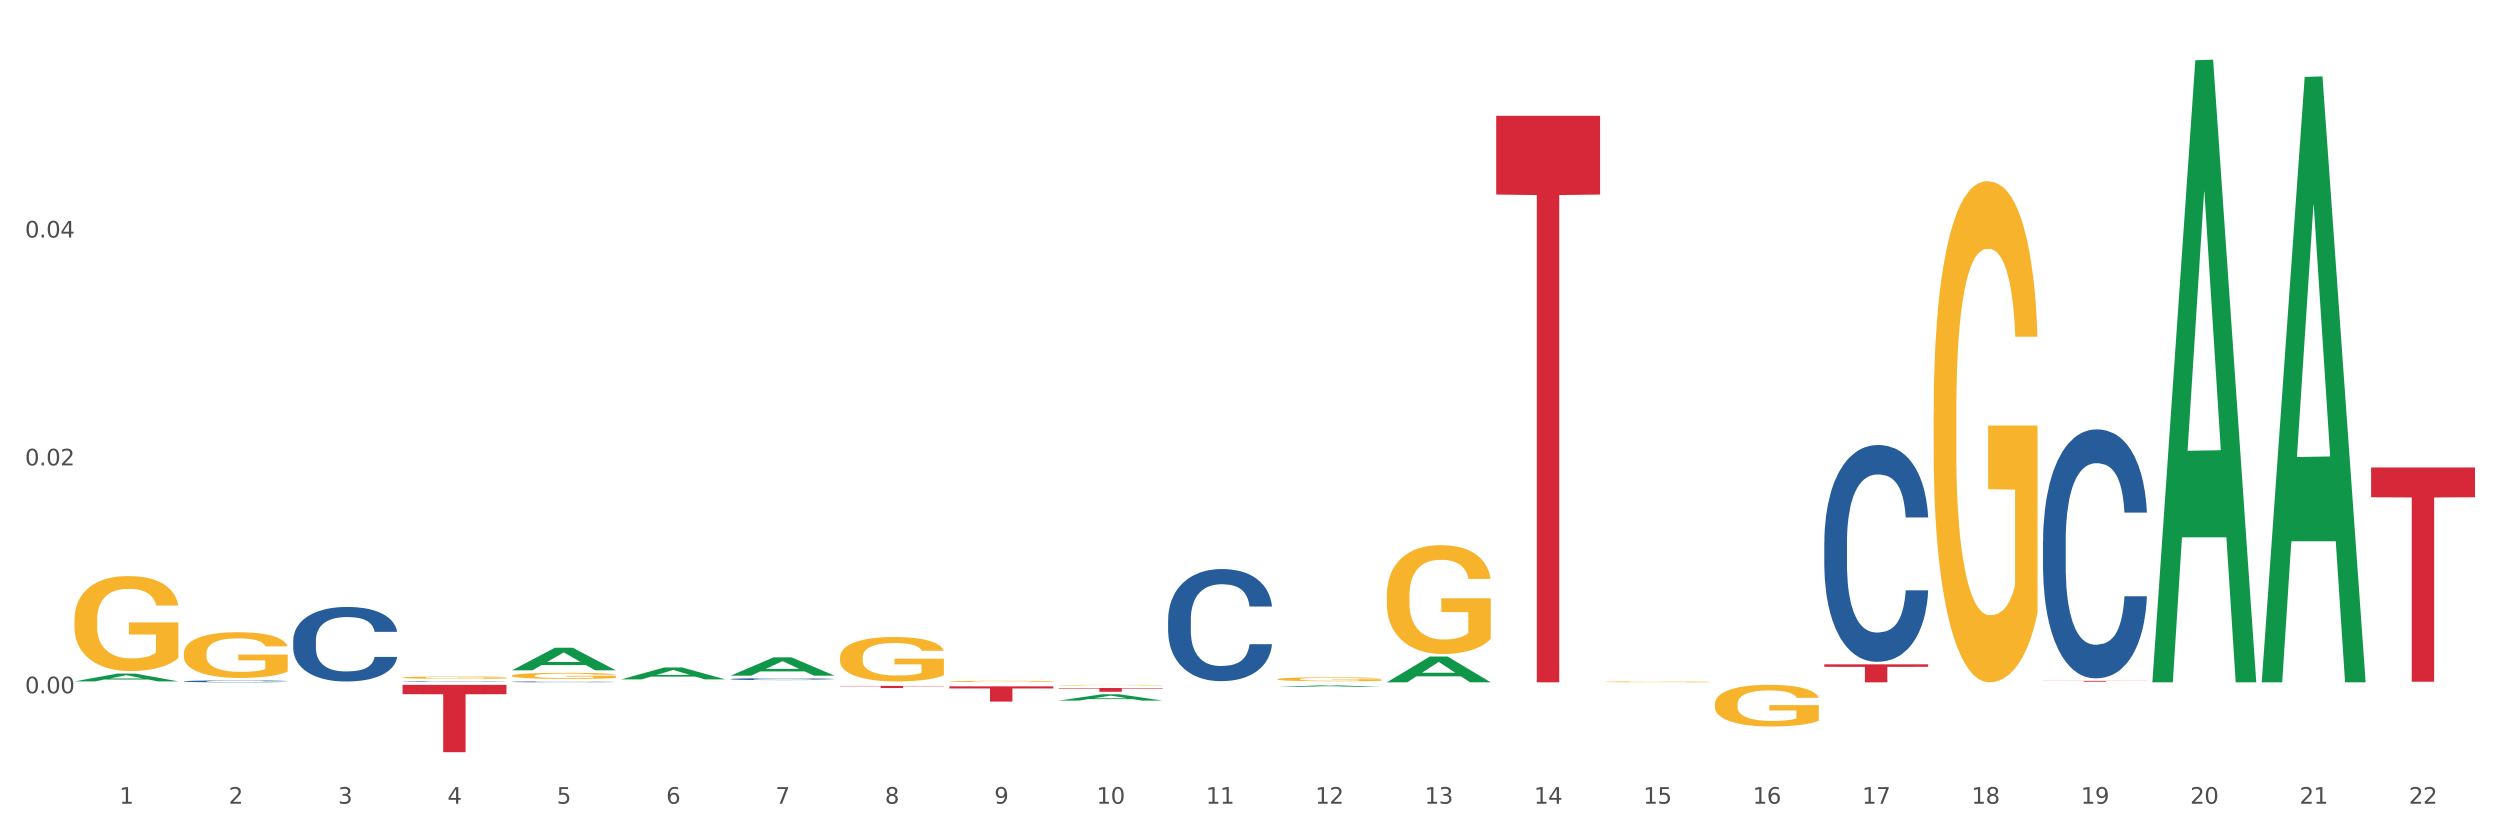 <?xml version="1.0" encoding="utf-8" standalone="no"?>
<!DOCTYPE svg PUBLIC "-//W3C//DTD SVG 1.1//EN"
  "http://www.w3.org/Graphics/SVG/1.1/DTD/svg11.dtd">
<svg xmlns:xlink="http://www.w3.org/1999/xlink" width="1080pt" height="360pt" viewBox="0 0 1080 360" xmlns="http://www.w3.org/2000/svg" version="1.1">
 <rect x="0" y="0" width="1080" height="360" fill="#333333" stroke="none"/>
 <defs>
  <style type="text/css">*{stroke-linejoin: round; stroke-linecap: butt}</style>
 </defs>
 <g id="figure_1">
  <g id="patch_1">
   <path d="M 0 360 
L 1080 360 
L 1080 0 
L 0 0 
z
" style="fill: #ffffff; stroke: #ffffff; stroke-linejoin: miter"/>
  </g>
  <g id="axes_1">
   <g id="matplotlib.axis_1">
    <g id="xtick_1">
     <g id="text_1">
      <!-- 1 -->
      <g style="fill: #4d4d4d" transform="translate(51.562 347.204) scale(0.096 -0.096)">
       <defs>
        <path id="DejaVuSans-31" d="M 794 531 
L 1825 531 
L 1825 4091 
L 703 3866 
L 703 4441 
L 1819 4666 
L 2450 4666 
L 2450 531 
L 3481 531 
L 3481 0 
L 794 0 
L 794 531 
z
" transform="scale(0.016)"/>
       </defs>
       <use xlink:href="#DejaVuSans-31"/>
      </g>
     </g>
    </g>
    <g id="xtick_2">
     <g id="text_2">
      <!-- 2 -->
      <g style="fill: #4d4d4d" transform="translate(98.807 347.204) scale(0.096 -0.096)">
       <defs>
        <path id="DejaVuSans-32" d="M 1228 531 
L 3431 531 
L 3431 0 
L 469 0 
L 469 531 
Q 828 903 1448 1529 
Q 2069 2156 2228 2338 
Q 2531 2678 2651 2914 
Q 2772 3150 2772 3378 
Q 2772 3750 2511 3984 
Q 2250 4219 1831 4219 
Q 1534 4219 1204 4116 
Q 875 4013 500 3803 
L 500 4441 
Q 881 4594 1212 4672 
Q 1544 4750 1819 4750 
Q 2544 4750 2975 4387 
Q 3406 4025 3406 3419 
Q 3406 3131 3298 2873 
Q 3191 2616 2906 2266 
Q 2828 2175 2409 1742 
Q 1991 1309 1228 531 
z
" transform="scale(0.016)"/>
       </defs>
       <use xlink:href="#DejaVuSans-32"/>
      </g>
     </g>
    </g>
    <g id="xtick_3">
     <g id="text_3">
      <!-- 3 -->
      <g style="fill: #4d4d4d" transform="translate(146.052 347.204) scale(0.096 -0.096)">
       <defs>
        <path id="DejaVuSans-33" d="M 2597 2516 
Q 3050 2419 3304 2112 
Q 3559 1806 3559 1356 
Q 3559 666 3084 287 
Q 2609 -91 1734 -91 
Q 1441 -91 1130 -33 
Q 819 25 488 141 
L 488 750 
Q 750 597 1062 519 
Q 1375 441 1716 441 
Q 2309 441 2620 675 
Q 2931 909 2931 1356 
Q 2931 1769 2642 2001 
Q 2353 2234 1838 2234 
L 1294 2234 
L 1294 2753 
L 1863 2753 
Q 2328 2753 2575 2939 
Q 2822 3125 2822 3475 
Q 2822 3834 2567 4026 
Q 2313 4219 1838 4219 
Q 1578 4219 1281 4162 
Q 984 4106 628 3988 
L 628 4550 
Q 988 4650 1302 4700 
Q 1616 4750 1894 4750 
Q 2613 4750 3031 4423 
Q 3450 4097 3450 3541 
Q 3450 3153 3228 2886 
Q 3006 2619 2597 2516 
z
" transform="scale(0.016)"/>
       </defs>
       <use xlink:href="#DejaVuSans-33"/>
      </g>
     </g>
    </g>
    <g id="xtick_4">
     <g id="text_4">
      <!-- 4 -->
      <g style="fill: #4d4d4d" transform="translate(193.297 347.204) scale(0.096 -0.096)">
       <defs>
        <path id="DejaVuSans-34" d="M 2419 4116 
L 825 1625 
L 2419 1625 
L 2419 4116 
z
M 2253 4666 
L 3047 4666 
L 3047 1625 
L 3713 1625 
L 3713 1100 
L 3047 1100 
L 3047 0 
L 2419 0 
L 2419 1100 
L 313 1100 
L 313 1709 
L 2253 4666 
z
" transform="scale(0.016)"/>
       </defs>
       <use xlink:href="#DejaVuSans-34"/>
      </g>
     </g>
    </g>
    <g id="xtick_5">
     <g id="text_5">
      <!-- 5 -->
      <g style="fill: #4d4d4d" transform="translate(240.542 347.204) scale(0.096 -0.096)">
       <defs>
        <path id="DejaVuSans-35" d="M 691 4666 
L 3169 4666 
L 3169 4134 
L 1269 4134 
L 1269 2991 
Q 1406 3038 1543 3061 
Q 1681 3084 1819 3084 
Q 2600 3084 3056 2656 
Q 3513 2228 3513 1497 
Q 3513 744 3044 326 
Q 2575 -91 1722 -91 
Q 1428 -91 1123 -41 
Q 819 9 494 109 
L 494 744 
Q 775 591 1075 516 
Q 1375 441 1709 441 
Q 2250 441 2565 725 
Q 2881 1009 2881 1497 
Q 2881 1984 2565 2268 
Q 2250 2553 1709 2553 
Q 1456 2553 1204 2497 
Q 953 2441 691 2322 
L 691 4666 
z
" transform="scale(0.016)"/>
       </defs>
       <use xlink:href="#DejaVuSans-35"/>
      </g>
     </g>
    </g>
    <g id="xtick_6">
     <g id="text_6">
      <!-- 6 -->
      <g style="fill: #4d4d4d" transform="translate(287.787 347.204) scale(0.096 -0.096)">
       <defs>
        <path id="DejaVuSans-36" d="M 2113 2584 
Q 1688 2584 1439 2293 
Q 1191 2003 1191 1497 
Q 1191 994 1439 701 
Q 1688 409 2113 409 
Q 2538 409 2786 701 
Q 3034 994 3034 1497 
Q 3034 2003 2786 2293 
Q 2538 2584 2113 2584 
z
M 3366 4563 
L 3366 3988 
Q 3128 4100 2886 4159 
Q 2644 4219 2406 4219 
Q 1781 4219 1451 3797 
Q 1122 3375 1075 2522 
Q 1259 2794 1537 2939 
Q 1816 3084 2150 3084 
Q 2853 3084 3261 2657 
Q 3669 2231 3669 1497 
Q 3669 778 3244 343 
Q 2819 -91 2113 -91 
Q 1303 -91 875 529 
Q 447 1150 447 2328 
Q 447 3434 972 4092 
Q 1497 4750 2381 4750 
Q 2619 4750 2861 4703 
Q 3103 4656 3366 4563 
z
" transform="scale(0.016)"/>
       </defs>
       <use xlink:href="#DejaVuSans-36"/>
      </g>
     </g>
    </g>
    <g id="xtick_7">
     <g id="text_7">
      <!-- 7 -->
      <g style="fill: #4d4d4d" transform="translate(335.032 347.204) scale(0.096 -0.096)">
       <defs>
        <path id="DejaVuSans-37" d="M 525 4666 
L 3525 4666 
L 3525 4397 
L 1831 0 
L 1172 0 
L 2766 4134 
L 525 4134 
L 525 4666 
z
" transform="scale(0.016)"/>
       </defs>
       <use xlink:href="#DejaVuSans-37"/>
      </g>
     </g>
    </g>
    <g id="xtick_8">
     <g id="text_8">
      <!-- 8 -->
      <g style="fill: #4d4d4d" transform="translate(382.276 347.204) scale(0.096 -0.096)">
       <defs>
        <path id="DejaVuSans-38" d="M 2034 2216 
Q 1584 2216 1326 1975 
Q 1069 1734 1069 1313 
Q 1069 891 1326 650 
Q 1584 409 2034 409 
Q 2484 409 2743 651 
Q 3003 894 3003 1313 
Q 3003 1734 2745 1975 
Q 2488 2216 2034 2216 
z
M 1403 2484 
Q 997 2584 770 2862 
Q 544 3141 544 3541 
Q 544 4100 942 4425 
Q 1341 4750 2034 4750 
Q 2731 4750 3128 4425 
Q 3525 4100 3525 3541 
Q 3525 3141 3298 2862 
Q 3072 2584 2669 2484 
Q 3125 2378 3379 2068 
Q 3634 1759 3634 1313 
Q 3634 634 3220 271 
Q 2806 -91 2034 -91 
Q 1263 -91 848 271 
Q 434 634 434 1313 
Q 434 1759 690 2068 
Q 947 2378 1403 2484 
z
M 1172 3481 
Q 1172 3119 1398 2916 
Q 1625 2713 2034 2713 
Q 2441 2713 2670 2916 
Q 2900 3119 2900 3481 
Q 2900 3844 2670 4047 
Q 2441 4250 2034 4250 
Q 1625 4250 1398 4047 
Q 1172 3844 1172 3481 
z
" transform="scale(0.016)"/>
       </defs>
       <use xlink:href="#DejaVuSans-38"/>
      </g>
     </g>
    </g>
    <g id="xtick_9">
     <g id="text_9">
      <!-- 9 -->
      <g style="fill: #4d4d4d" transform="translate(429.521 347.204) scale(0.096 -0.096)">
       <defs>
        <path id="DejaVuSans-39" d="M 703 97 
L 703 672 
Q 941 559 1184 500 
Q 1428 441 1663 441 
Q 2288 441 2617 861 
Q 2947 1281 2994 2138 
Q 2813 1869 2534 1725 
Q 2256 1581 1919 1581 
Q 1219 1581 811 2004 
Q 403 2428 403 3163 
Q 403 3881 828 4315 
Q 1253 4750 1959 4750 
Q 2769 4750 3195 4129 
Q 3622 3509 3622 2328 
Q 3622 1225 3098 567 
Q 2575 -91 1691 -91 
Q 1453 -91 1209 -44 
Q 966 3 703 97 
z
M 1959 2075 
Q 2384 2075 2632 2365 
Q 2881 2656 2881 3163 
Q 2881 3666 2632 3958 
Q 2384 4250 1959 4250 
Q 1534 4250 1286 3958 
Q 1038 3666 1038 3163 
Q 1038 2656 1286 2365 
Q 1534 2075 1959 2075 
z
" transform="scale(0.016)"/>
       </defs>
       <use xlink:href="#DejaVuSans-39"/>
      </g>
     </g>
    </g>
    <g id="xtick_10">
     <g id="text_10">
      <!-- 10 -->
      <g style="fill: #4d4d4d" transform="translate(473.712 347.204) scale(0.096 -0.096)">
       <defs>
        <path id="DejaVuSans-30" d="M 2034 4250 
Q 1547 4250 1301 3770 
Q 1056 3291 1056 2328 
Q 1056 1369 1301 889 
Q 1547 409 2034 409 
Q 2525 409 2770 889 
Q 3016 1369 3016 2328 
Q 3016 3291 2770 3770 
Q 2525 4250 2034 4250 
z
M 2034 4750 
Q 2819 4750 3233 4129 
Q 3647 3509 3647 2328 
Q 3647 1150 3233 529 
Q 2819 -91 2034 -91 
Q 1250 -91 836 529 
Q 422 1150 422 2328 
Q 422 3509 836 4129 
Q 1250 4750 2034 4750 
z
" transform="scale(0.016)"/>
       </defs>
       <use xlink:href="#DejaVuSans-31"/>
       <use xlink:href="#DejaVuSans-30" transform="translate(63.623 0)"/>
      </g>
     </g>
    </g>
    <g id="xtick_11">
     <g id="text_11">
      <!-- 11 -->
      <g style="fill: #4d4d4d" transform="translate(520.957 347.204) scale(0.096 -0.096)">
       <use xlink:href="#DejaVuSans-31"/>
       <use xlink:href="#DejaVuSans-31" transform="translate(63.623 0)"/>
      </g>
     </g>
    </g>
    <g id="xtick_12">
     <g id="text_12">
      <!-- 12 -->
      <g style="fill: #4d4d4d" transform="translate(568.202 347.204) scale(0.096 -0.096)">
       <use xlink:href="#DejaVuSans-31"/>
       <use xlink:href="#DejaVuSans-32" transform="translate(63.623 0)"/>
      </g>
     </g>
    </g>
    <g id="xtick_13">
     <g id="text_13">
      <!-- 13 -->
      <g style="fill: #4d4d4d" transform="translate(615.447 347.204) scale(0.096 -0.096)">
       <use xlink:href="#DejaVuSans-31"/>
       <use xlink:href="#DejaVuSans-33" transform="translate(63.623 0)"/>
      </g>
     </g>
    </g>
    <g id="xtick_14">
     <g id="text_14">
      <!-- 14 -->
      <g style="fill: #4d4d4d" transform="translate(662.692 347.204) scale(0.096 -0.096)">
       <use xlink:href="#DejaVuSans-31"/>
       <use xlink:href="#DejaVuSans-34" transform="translate(63.623 0)"/>
      </g>
     </g>
    </g>
    <g id="xtick_15">
     <g id="text_15">
      <!-- 15 -->
      <g style="fill: #4d4d4d" transform="translate(709.937 347.204) scale(0.096 -0.096)">
       <use xlink:href="#DejaVuSans-31"/>
       <use xlink:href="#DejaVuSans-35" transform="translate(63.623 0)"/>
      </g>
     </g>
    </g>
    <g id="xtick_16">
     <g id="text_16">
      <!-- 16 -->
      <g style="fill: #4d4d4d" transform="translate(757.181 347.204) scale(0.096 -0.096)">
       <use xlink:href="#DejaVuSans-31"/>
       <use xlink:href="#DejaVuSans-36" transform="translate(63.623 0)"/>
      </g>
     </g>
    </g>
    <g id="xtick_17">
     <g id="text_17">
      <!-- 17 -->
      <g style="fill: #4d4d4d" transform="translate(804.426 347.204) scale(0.096 -0.096)">
       <use xlink:href="#DejaVuSans-31"/>
       <use xlink:href="#DejaVuSans-37" transform="translate(63.623 0)"/>
      </g>
     </g>
    </g>
    <g id="xtick_18">
     <g id="text_18">
      <!-- 18 -->
      <g style="fill: #4d4d4d" transform="translate(851.671 347.204) scale(0.096 -0.096)">
       <use xlink:href="#DejaVuSans-31"/>
       <use xlink:href="#DejaVuSans-38" transform="translate(63.623 0)"/>
      </g>
     </g>
    </g>
    <g id="xtick_19">
     <g id="text_19">
      <!-- 19 -->
      <g style="fill: #4d4d4d" transform="translate(898.916 347.204) scale(0.096 -0.096)">
       <use xlink:href="#DejaVuSans-31"/>
       <use xlink:href="#DejaVuSans-39" transform="translate(63.623 0)"/>
      </g>
     </g>
    </g>
    <g id="xtick_20">
     <g id="text_20">
      <!-- 20 -->
      <g style="fill: #4d4d4d" transform="translate(946.161 347.204) scale(0.096 -0.096)">
       <use xlink:href="#DejaVuSans-32"/>
       <use xlink:href="#DejaVuSans-30" transform="translate(63.623 0)"/>
      </g>
     </g>
    </g>
    <g id="xtick_21">
     <g id="text_21">
      <!-- 21 -->
      <g style="fill: #4d4d4d" transform="translate(993.406 347.204) scale(0.096 -0.096)">
       <use xlink:href="#DejaVuSans-32"/>
       <use xlink:href="#DejaVuSans-31" transform="translate(63.623 0)"/>
      </g>
     </g>
    </g>
    <g id="xtick_22">
     <g id="text_22">
      <!-- 22 -->
      <g style="fill: #4d4d4d" transform="translate(1040.651 347.204) scale(0.096 -0.096)">
       <use xlink:href="#DejaVuSans-32"/>
       <use xlink:href="#DejaVuSans-32" transform="translate(63.623 0)"/>
      </g>
     </g>
    </g>
    <g id="xtick_23"/>
    <g id="xtick_24"/>
    <g id="xtick_25"/>
    <g id="xtick_26"/>
    <g id="xtick_27"/>
    <g id="xtick_28"/>
    <g id="xtick_29"/>
    <g id="xtick_30"/>
    <g id="xtick_31"/>
    <g id="xtick_32"/>
    <g id="xtick_33"/>
    <g id="xtick_34"/>
    <g id="xtick_35"/>
    <g id="xtick_36"/>
    <g id="xtick_37"/>
    <g id="xtick_38"/>
    <g id="xtick_39"/>
    <g id="xtick_40"/>
    <g id="xtick_41"/>
    <g id="xtick_42"/>
    <g id="xtick_43"/>
   </g>
   <g id="matplotlib.axis_2">
    <g id="ytick_1">
     <g id="text_23">
      <!-- 0.00 -->
      <g style="fill: #4d4d4d" transform="translate(10.8 299.5) scale(0.096 -0.096)">
       <defs>
        <path id="DejaVuSans-2e" d="M 684 794 
L 1344 794 
L 1344 0 
L 684 0 
L 684 794 
z
" transform="scale(0.016)"/>
       </defs>
       <use xlink:href="#DejaVuSans-30"/>
       <use xlink:href="#DejaVuSans-2e" transform="translate(63.623 0)"/>
       <use xlink:href="#DejaVuSans-30" transform="translate(95.41 0)"/>
       <use xlink:href="#DejaVuSans-30" transform="translate(159.033 0)"/>
      </g>
     </g>
    </g>
    <g id="ytick_2">
     <g id="text_24">
      <!-- 0.02 -->
      <g style="fill: #4d4d4d" transform="translate(10.8 201.056) scale(0.096 -0.096)">
       <use xlink:href="#DejaVuSans-30"/>
       <use xlink:href="#DejaVuSans-2e" transform="translate(63.623 0)"/>
       <use xlink:href="#DejaVuSans-30" transform="translate(95.41 0)"/>
       <use xlink:href="#DejaVuSans-32" transform="translate(159.033 0)"/>
      </g>
     </g>
    </g>
    <g id="ytick_3">
     <g id="text_25">
      <!-- 0.04 -->
      <g style="fill: #4d4d4d" transform="translate(10.8 102.612) scale(0.096 -0.096)">
       <use xlink:href="#DejaVuSans-30"/>
       <use xlink:href="#DejaVuSans-2e" transform="translate(63.623 0)"/>
       <use xlink:href="#DejaVuSans-30" transform="translate(95.41 0)"/>
       <use xlink:href="#DejaVuSans-34" transform="translate(159.033 0)"/>
      </g>
     </g>
    </g>
    <g id="ytick_4"/>
    <g id="ytick_5"/>
    <g id="ytick_6"/>
   </g>
   <g id="PolyCollection_1">
    <path d="M 32.175 294.353 
L 32.221 294.349 
L 50.73 290.988 
L 58.411 290.985 
L 77.058 294.359 
L 68.174 294.359 
L 64.148 293.573 
L 45.038 293.573 
L 44.899 293.586 
L 41.013 294.359 
L 32.175 294.359 
L 32.175 294.353 
L 47.444 293.104 
L 61.742 293.101 
L 54.663 291.704 
L 54.57 291.698 
L 54.478 291.707 
L 47.398 293.101 
L 47.444 293.104 
L 32.175 294.353 
z
" clip-path="url(#pcf3bc7c166)" style="fill: #109648"/>
    <path d="M 788.093 286.988 
L 832.976 286.988 
L 832.976 288.069 
L 815.32 288.077 
L 815.32 294.772 
L 805.642 294.772 
L 805.642 288.077 
L 788.093 288.069 
L 788.093 286.995 
L 788.093 286.988 
z
" clip-path="url(#pcf3bc7c166)" style="fill: #d62839"/>
    <path d="M 646.358 50.036 
L 691.241 50.036 
L 691.241 84.046 
L 673.586 84.276 
L 673.586 294.772 
L 663.907 294.772 
L 663.907 84.276 
L 646.358 84.046 
L 646.358 50.266 
L 646.358 50.036 
z
" clip-path="url(#pcf3bc7c166)" style="fill: #d62839"/>
    <path d="M 457.379 297.23 
L 502.262 297.23 
L 502.262 297.456 
L 484.606 297.457 
L 484.606 298.855 
L 474.928 298.855 
L 474.928 297.457 
L 457.379 297.456 
L 457.379 297.231 
L 457.379 297.23 
z
" clip-path="url(#pcf3bc7c166)" style="fill: #d62839"/>
    <path d="M 410.134 296.488 
L 455.017 296.488 
L 455.017 297.407 
L 437.361 297.413 
L 437.361 303.104 
L 427.683 303.104 
L 427.683 297.413 
L 410.134 297.407 
L 410.134 296.494 
L 410.134 296.488 
z
" clip-path="url(#pcf3bc7c166)" style="fill: #d62839"/>
    <path d="M 362.889 296.328 
L 407.772 296.328 
L 407.772 296.455 
L 390.117 296.456 
L 390.117 297.242 
L 380.438 297.242 
L 380.438 296.456 
L 362.889 296.455 
L 362.889 296.329 
L 362.889 296.328 
z
" clip-path="url(#pcf3bc7c166)" style="fill: #d62839"/>
    <path d="M 173.91 295.853 
L 218.792 295.853 
L 218.792 299.896 
L 201.137 299.923 
L 201.137 324.95 
L 191.459 324.95 
L 191.459 299.923 
L 173.91 299.896 
L 173.91 295.88 
L 173.91 295.853 
z
" clip-path="url(#pcf3bc7c166)" style="fill: #d62839"/>
    <path d="M 79.42 282.248 
L 79.473 282.23 
L 79.473 281.58 
L 79.579 281.021 
L 80.109 279.667 
L 80.904 278.548 
L 81.486 277.953 
L 82.069 277.466 
L 82.758 276.979 
L 83.606 276.473 
L 85.143 275.733 
L 86.097 275.354 
L 87.262 274.957 
L 89.382 274.38 
L 90.919 274.055 
L 92.508 273.785 
L 95.105 273.46 
L 96.801 273.315 
L 98.602 273.207 
L 100.775 273.135 
L 102.418 273.117 
L 106.021 273.171 
L 109.094 273.333 
L 110.578 273.46 
L 112.486 273.676 
L 113.493 273.821 
L 115.135 274.109 
L 116.831 274.488 
L 117.997 274.813 
L 119.745 275.427 
L 121.07 276.04 
L 122.289 276.798 
L 122.925 277.321 
L 123.402 277.809 
L 123.826 278.368 
L 124.25 279.252 
L 114.711 279.252 
L 114.34 278.621 
L 113.757 278.025 
L 112.91 277.448 
L 112.168 277.087 
L 110.896 276.636 
L 109.73 276.347 
L 108.511 276.13 
L 107.028 275.95 
L 105.862 275.86 
L 104.219 275.788 
L 100.987 275.806 
L 98.814 275.95 
L 97.331 276.13 
L 96.377 276.293 
L 95.529 276.473 
L 94.575 276.726 
L 93.462 277.105 
L 92.667 277.448 
L 91.873 277.881 
L 91.237 278.314 
L 90.654 278.819 
L 90.177 279.36 
L 89.806 279.92 
L 89.488 280.606 
L 89.223 281.742 
L 89.223 284.215 
L 89.329 284.774 
L 89.594 285.514 
L 89.912 286.073 
L 90.442 286.741 
L 90.919 287.192 
L 91.82 287.842 
L 92.826 288.383 
L 93.621 288.726 
L 94.416 289.015 
L 95.794 289.412 
L 97.331 289.736 
L 98.655 289.935 
L 100.457 290.115 
L 101.676 290.188 
L 102.736 290.224 
L 105.332 290.224 
L 107.187 290.17 
L 109.253 290.043 
L 110.843 289.881 
L 112.168 289.682 
L 113.651 289.357 
L 114.605 289.051 
L 114.605 285.279 
L 102.947 285.261 
L 102.947 282.753 
L 124.303 282.753 
L 124.303 290.115 
L 123.402 290.494 
L 122.395 290.837 
L 121.335 291.144 
L 119.745 291.523 
L 117.838 291.884 
L 116.142 292.136 
L 114.34 292.353 
L 112.221 292.551 
L 109.465 292.732 
L 107.77 292.804 
L 105.65 292.858 
L 103.159 292.876 
L 100.987 292.84 
L 98.867 292.75 
L 96.642 292.588 
L 94.469 292.353 
L 92.826 292.118 
L 91.184 291.83 
L 89.435 291.451 
L 88.057 291.09 
L 86.997 290.765 
L 85.832 290.35 
L 84.56 289.809 
L 83.606 289.321 
L 82.758 288.816 
L 81.857 288.166 
L 81.222 287.607 
L 80.586 286.903 
L 80.215 286.38 
L 79.791 285.568 
L 79.473 284.431 
L 79.42 282.248 
z
" clip-path="url(#pcf3bc7c166)" style="fill: #f7b32b"/>
    <path d="M 126.665 276.673 
L 126.718 276.643 
L 126.718 275.82 
L 126.877 274.702 
L 127.461 272.644 
L 128.203 271.085 
L 129.477 269.262 
L 130.166 268.497 
L 131.068 267.644 
L 132.925 266.262 
L 135.047 265.085 
L 136.533 264.438 
L 137.647 264.027 
L 140.14 263.291 
L 141.573 262.968 
L 143.058 262.703 
L 144.331 262.527 
L 146.453 262.321 
L 148.151 262.233 
L 150.114 262.203 
L 151.759 262.233 
L 153.934 262.35 
L 157.117 262.703 
L 158.337 262.909 
L 159.982 263.262 
L 161.68 263.733 
L 163.059 264.203 
L 164.651 264.879 
L 166.295 265.762 
L 167.887 266.879 
L 169.001 267.909 
L 169.903 268.997 
L 170.699 270.32 
L 171.282 271.761 
L 171.547 272.967 
L 161.839 272.967 
L 161.573 271.879 
L 161.043 270.703 
L 160.512 269.909 
L 159.929 269.262 
L 159.027 268.526 
L 158.231 268.056 
L 156.905 267.497 
L 155.685 267.144 
L 154.677 266.938 
L 153.456 266.762 
L 150.857 266.585 
L 149 266.585 
L 147.833 266.644 
L 146.4 266.791 
L 145.18 266.997 
L 143.748 267.35 
L 142.634 267.732 
L 141.52 268.232 
L 140.883 268.585 
L 139.928 269.232 
L 139.291 269.761 
L 138.442 270.673 
L 137.965 271.32 
L 137.116 272.997 
L 136.745 274.232 
L 136.586 275.085 
L 136.48 276.026 
L 136.48 280.614 
L 136.798 282.672 
L 137.063 283.555 
L 137.488 284.555 
L 138.283 285.849 
L 139.45 287.113 
L 140.671 288.025 
L 141.679 288.584 
L 142.634 288.995 
L 143.589 289.319 
L 144.756 289.613 
L 145.711 289.789 
L 147.143 289.966 
L 148.841 290.054 
L 150.167 290.054 
L 152.873 289.907 
L 154.093 289.76 
L 155.26 289.554 
L 156.533 289.231 
L 157.541 288.878 
L 158.125 288.613 
L 159.08 288.054 
L 159.823 287.466 
L 160.459 286.79 
L 160.884 286.201 
L 161.361 285.319 
L 161.733 284.319 
L 161.839 283.79 
L 171.547 283.79 
L 171.335 284.849 
L 170.964 285.878 
L 170.221 287.26 
L 169.637 288.054 
L 168.736 289.025 
L 167.781 289.848 
L 166.454 290.76 
L 165.234 291.436 
L 163.961 292.025 
L 162.581 292.554 
L 160.088 293.289 
L 159.186 293.495 
L 157.276 293.848 
L 155.791 294.054 
L 153.616 294.26 
L 151.387 294.377 
L 149.053 294.407 
L 146.984 294.348 
L 144.703 294.171 
L 143.27 293.995 
L 141.679 293.73 
L 139.822 293.319 
L 138.071 292.819 
L 136.426 292.23 
L 134.888 291.554 
L 133.456 290.789 
L 131.599 289.525 
L 130.219 288.29 
L 129.211 287.143 
L 128.522 286.172 
L 127.832 284.937 
L 127.461 284.084 
L 126.877 282.025 
L 126.665 280.114 
L 126.665 276.673 
z
" clip-path="url(#pcf3bc7c166)" style="fill: #255c99"/>
    <path d="M 173.91 294.463 
L 173.963 294.463 
L 173.963 294.456 
L 174.122 294.447 
L 174.705 294.43 
L 175.448 294.417 
L 176.721 294.401 
L 177.411 294.395 
L 178.313 294.388 
L 180.17 294.376 
L 182.292 294.366 
L 183.777 294.361 
L 184.892 294.358 
L 187.385 294.351 
L 188.817 294.349 
L 190.303 294.346 
L 191.576 294.345 
L 193.698 294.343 
L 195.396 294.343 
L 197.359 294.342 
L 199.004 294.343 
L 201.179 294.343 
L 204.362 294.346 
L 205.582 294.348 
L 207.227 294.351 
L 208.924 294.355 
L 210.304 294.359 
L 211.895 294.365 
L 213.54 294.372 
L 215.132 294.381 
L 216.246 294.39 
L 217.148 294.399 
L 217.943 294.41 
L 218.527 294.422 
L 218.792 294.432 
L 209.084 294.432 
L 208.818 294.423 
L 208.288 294.413 
L 207.757 294.407 
L 207.174 294.401 
L 206.272 294.395 
L 205.476 294.391 
L 204.15 294.387 
L 202.929 294.384 
L 201.921 294.382 
L 200.701 294.38 
L 198.102 294.379 
L 196.245 294.379 
L 195.078 294.379 
L 193.645 294.381 
L 192.425 294.382 
L 190.993 294.385 
L 189.879 294.389 
L 188.764 294.393 
L 188.128 294.396 
L 187.173 294.401 
L 186.536 294.405 
L 185.687 294.413 
L 185.21 294.419 
L 184.361 294.433 
L 183.99 294.443 
L 183.83 294.45 
L 183.724 294.458 
L 183.724 294.496 
L 184.043 294.513 
L 184.308 294.521 
L 184.732 294.529 
L 185.528 294.54 
L 186.695 294.551 
L 187.916 294.558 
L 188.924 294.563 
L 189.879 294.566 
L 190.833 294.569 
L 192.001 294.572 
L 192.956 294.573 
L 194.388 294.574 
L 196.086 294.575 
L 197.412 294.575 
L 200.118 294.574 
L 201.338 294.573 
L 202.505 294.571 
L 203.778 294.568 
L 204.786 294.565 
L 205.37 294.563 
L 206.325 294.559 
L 207.068 294.554 
L 207.704 294.548 
L 208.129 294.543 
L 208.606 294.536 
L 208.977 294.527 
L 209.084 294.523 
L 218.792 294.523 
L 218.58 294.532 
L 218.209 294.54 
L 217.466 294.552 
L 216.882 294.559 
L 215.98 294.567 
L 215.026 294.574 
L 213.699 294.581 
L 212.479 294.587 
L 211.206 294.592 
L 209.826 294.596 
L 207.333 294.602 
L 206.431 294.604 
L 204.521 294.607 
L 203.036 294.609 
L 200.86 294.61 
L 198.632 294.611 
L 196.298 294.612 
L 194.229 294.611 
L 191.948 294.61 
L 190.515 294.608 
L 188.924 294.606 
L 187.067 294.603 
L 185.316 294.598 
L 183.671 294.593 
L 182.133 294.588 
L 180.7 294.581 
L 178.844 294.571 
L 177.464 294.56 
L 176.456 294.551 
L 175.766 294.543 
L 175.077 294.532 
L 174.705 294.525 
L 174.122 294.508 
L 173.91 294.492 
L 173.91 294.463 
z
" clip-path="url(#pcf3bc7c166)" style="fill: #255c99"/>
    <path d="M 221.154 294.553 
L 221.208 294.552 
L 221.208 294.542 
L 221.367 294.528 
L 221.95 294.503 
L 222.693 294.484 
L 223.966 294.461 
L 224.656 294.451 
L 225.558 294.441 
L 227.415 294.424 
L 229.537 294.409 
L 231.022 294.401 
L 232.136 294.396 
L 234.63 294.387 
L 236.062 294.383 
L 237.548 294.38 
L 238.821 294.378 
L 240.943 294.375 
L 242.641 294.374 
L 244.604 294.374 
L 246.248 294.374 
L 248.424 294.375 
L 251.607 294.38 
L 252.827 294.382 
L 254.472 294.387 
L 256.169 294.393 
L 257.549 294.398 
L 259.14 294.407 
L 260.785 294.418 
L 262.376 294.431 
L 263.491 294.444 
L 264.392 294.458 
L 265.188 294.474 
L 265.772 294.492 
L 266.037 294.507 
L 256.328 294.507 
L 256.063 294.493 
L 255.533 294.479 
L 255.002 294.469 
L 254.419 294.461 
L 253.517 294.452 
L 252.721 294.446 
L 251.395 294.439 
L 250.174 294.435 
L 249.166 294.432 
L 247.946 294.43 
L 245.347 294.428 
L 243.49 294.428 
L 242.323 294.429 
L 240.89 294.43 
L 239.67 294.433 
L 238.237 294.437 
L 237.123 294.442 
L 236.009 294.448 
L 235.373 294.453 
L 234.418 294.461 
L 233.781 294.467 
L 232.932 294.478 
L 232.455 294.486 
L 231.606 294.507 
L 231.235 294.522 
L 231.075 294.533 
L 230.969 294.545 
L 230.969 294.602 
L 231.288 294.627 
L 231.553 294.638 
L 231.977 294.65 
L 232.773 294.666 
L 233.94 294.682 
L 235.16 294.693 
L 236.168 294.7 
L 237.123 294.705 
L 238.078 294.709 
L 239.245 294.713 
L 240.2 294.715 
L 241.633 294.717 
L 243.331 294.718 
L 244.657 294.718 
L 247.363 294.717 
L 248.583 294.715 
L 249.75 294.712 
L 251.023 294.708 
L 252.031 294.704 
L 252.615 294.701 
L 253.57 294.694 
L 254.312 294.686 
L 254.949 294.678 
L 255.374 294.671 
L 255.851 294.66 
L 256.222 294.647 
L 256.328 294.641 
L 266.037 294.641 
L 265.825 294.654 
L 265.454 294.667 
L 264.711 294.684 
L 264.127 294.694 
L 263.225 294.706 
L 262.27 294.716 
L 260.944 294.727 
L 259.724 294.735 
L 258.451 294.743 
L 257.071 294.749 
L 254.578 294.758 
L 253.676 294.761 
L 251.766 294.765 
L 250.28 294.768 
L 248.105 294.77 
L 245.877 294.772 
L 243.543 294.772 
L 241.474 294.772 
L 239.192 294.769 
L 237.76 294.767 
L 236.168 294.764 
L 234.312 294.759 
L 232.561 294.753 
L 230.916 294.745 
L 229.378 294.737 
L 227.945 294.727 
L 226.088 294.712 
L 224.709 294.697 
L 223.701 294.682 
L 223.011 294.67 
L 222.322 294.655 
L 221.95 294.644 
L 221.367 294.619 
L 221.154 294.595 
L 221.154 294.553 
z
" clip-path="url(#pcf3bc7c166)" style="fill: #255c99"/>
    <path d="M 315.644 293.348 
L 315.697 293.347 
L 315.697 293.326 
L 315.856 293.297 
L 316.44 293.244 
L 317.183 293.204 
L 318.456 293.157 
L 319.146 293.137 
L 320.048 293.115 
L 321.904 293.08 
L 324.027 293.049 
L 325.512 293.033 
L 326.626 293.022 
L 329.12 293.003 
L 330.552 292.995 
L 332.038 292.988 
L 333.311 292.983 
L 335.433 292.978 
L 337.131 292.976 
L 339.094 292.975 
L 340.738 292.976 
L 342.913 292.979 
L 346.097 292.988 
L 347.317 292.993 
L 348.961 293.002 
L 350.659 293.014 
L 352.038 293.027 
L 353.63 293.044 
L 355.275 293.067 
L 356.866 293.096 
L 357.98 293.122 
L 358.882 293.15 
L 359.678 293.184 
L 360.262 293.222 
L 360.527 293.253 
L 350.818 293.253 
L 350.553 293.225 
L 350.022 293.194 
L 349.492 293.174 
L 348.908 293.157 
L 348.006 293.138 
L 347.211 293.126 
L 345.884 293.112 
L 344.664 293.102 
L 343.656 293.097 
L 342.436 293.093 
L 339.836 293.088 
L 337.979 293.088 
L 336.812 293.09 
L 335.38 293.093 
L 334.16 293.099 
L 332.727 293.108 
L 331.613 293.118 
L 330.499 293.131 
L 329.862 293.14 
L 328.907 293.156 
L 328.271 293.17 
L 327.422 293.193 
L 326.944 293.21 
L 326.096 293.253 
L 325.724 293.285 
L 325.565 293.307 
L 325.459 293.332 
L 325.459 293.45 
L 325.777 293.503 
L 326.043 293.526 
L 326.467 293.552 
L 327.263 293.585 
L 328.43 293.618 
L 329.65 293.641 
L 330.658 293.656 
L 331.613 293.666 
L 332.568 293.674 
L 333.735 293.682 
L 334.69 293.687 
L 336.123 293.691 
L 337.82 293.693 
L 339.147 293.693 
L 341.852 293.69 
L 343.073 293.686 
L 344.24 293.681 
L 345.513 293.672 
L 346.521 293.663 
L 347.105 293.656 
L 348.059 293.642 
L 348.802 293.627 
L 349.439 293.609 
L 349.863 293.594 
L 350.341 293.571 
L 350.712 293.546 
L 350.818 293.532 
L 360.527 293.532 
L 360.315 293.559 
L 359.943 293.586 
L 359.201 293.621 
L 358.617 293.642 
L 357.715 293.667 
L 356.76 293.688 
L 355.434 293.712 
L 354.214 293.729 
L 352.94 293.744 
L 351.561 293.758 
L 349.067 293.777 
L 348.166 293.782 
L 346.256 293.791 
L 344.77 293.797 
L 342.595 293.802 
L 340.367 293.805 
L 338.033 293.806 
L 335.963 293.804 
L 333.682 293.8 
L 332.25 293.795 
L 330.658 293.788 
L 328.801 293.778 
L 327.051 293.765 
L 325.406 293.75 
L 323.867 293.732 
L 322.435 293.712 
L 320.578 293.68 
L 319.199 293.648 
L 318.191 293.618 
L 317.501 293.593 
L 316.811 293.561 
L 316.44 293.539 
L 315.856 293.486 
L 315.644 293.437 
L 315.644 293.348 
z
" clip-path="url(#pcf3bc7c166)" style="fill: #255c99"/>
    <path d="M 504.624 267.585 
L 504.677 267.54 
L 504.677 266.302 
L 504.836 264.621 
L 505.42 261.526 
L 506.162 259.182 
L 507.436 256.44 
L 508.125 255.29 
L 509.027 254.007 
L 510.884 251.929 
L 513.006 250.16 
L 514.492 249.187 
L 515.606 248.568 
L 518.099 247.462 
L 519.532 246.975 
L 521.017 246.577 
L 522.29 246.312 
L 524.412 246.002 
L 526.11 245.87 
L 528.073 245.826 
L 529.718 245.87 
L 531.893 246.047 
L 535.076 246.577 
L 536.296 246.887 
L 537.941 247.418 
L 539.639 248.125 
L 541.018 248.833 
L 542.61 249.85 
L 544.254 251.177 
L 545.846 252.857 
L 546.96 254.405 
L 547.862 256.042 
L 548.658 258.032 
L 549.241 260.199 
L 549.506 262.012 
L 539.798 262.012 
L 539.532 260.376 
L 539.002 258.607 
L 538.471 257.413 
L 537.888 256.44 
L 536.986 255.334 
L 536.19 254.626 
L 534.864 253.786 
L 533.644 253.255 
L 532.636 252.946 
L 531.415 252.681 
L 528.816 252.415 
L 526.959 252.415 
L 525.792 252.504 
L 524.359 252.725 
L 523.139 253.034 
L 521.707 253.565 
L 520.593 254.14 
L 519.479 254.892 
L 518.842 255.423 
L 517.887 256.395 
L 517.25 257.192 
L 516.401 258.563 
L 515.924 259.536 
L 515.075 262.056 
L 514.704 263.914 
L 514.545 265.196 
L 514.439 266.612 
L 514.439 273.511 
L 514.757 276.607 
L 515.022 277.933 
L 515.447 279.437 
L 516.242 281.383 
L 517.409 283.285 
L 518.63 284.656 
L 519.638 285.496 
L 520.593 286.115 
L 521.548 286.602 
L 522.715 287.044 
L 523.67 287.309 
L 525.102 287.574 
L 526.8 287.707 
L 528.126 287.707 
L 530.832 287.486 
L 532.052 287.265 
L 533.219 286.955 
L 534.492 286.469 
L 535.5 285.938 
L 536.084 285.54 
L 537.039 284.7 
L 537.782 283.815 
L 538.418 282.798 
L 538.843 281.914 
L 539.32 280.587 
L 539.692 279.083 
L 539.798 278.287 
L 549.506 278.287 
L 549.294 279.879 
L 548.923 281.427 
L 548.18 283.506 
L 547.596 284.7 
L 546.695 286.159 
L 545.74 287.398 
L 544.413 288.769 
L 543.193 289.786 
L 541.92 290.67 
L 540.54 291.466 
L 538.047 292.572 
L 537.145 292.882 
L 535.235 293.412 
L 533.75 293.722 
L 531.575 294.031 
L 529.346 294.208 
L 527.012 294.253 
L 524.943 294.164 
L 522.662 293.899 
L 521.229 293.633 
L 519.638 293.235 
L 517.781 292.616 
L 516.03 291.864 
L 514.385 290.98 
L 512.847 289.963 
L 511.414 288.813 
L 509.558 286.911 
L 508.178 285.054 
L 507.17 283.329 
L 506.481 281.869 
L 505.791 280.012 
L 505.42 278.729 
L 504.836 275.634 
L 504.624 272.759 
L 504.624 267.585 
z
" clip-path="url(#pcf3bc7c166)" style="fill: #255c99"/>
    <path d="M 788.093 234.328 
L 788.146 234.243 
L 788.146 231.848 
L 788.305 228.597 
L 788.889 222.61 
L 789.632 218.076 
L 790.905 212.773 
L 791.594 210.549 
L 792.496 208.068 
L 794.353 204.048 
L 796.475 200.627 
L 797.961 198.745 
L 799.075 197.547 
L 801.568 195.409 
L 803.001 194.468 
L 804.486 193.698 
L 805.76 193.185 
L 807.882 192.586 
L 809.579 192.329 
L 811.542 192.244 
L 813.187 192.329 
L 815.362 192.672 
L 818.545 193.698 
L 819.765 194.297 
L 821.41 195.323 
L 823.108 196.692 
L 824.487 198.06 
L 826.079 200.028 
L 827.723 202.594 
L 829.315 205.844 
L 830.429 208.838 
L 831.331 212.003 
L 832.127 215.852 
L 832.71 220.044 
L 832.976 223.551 
L 823.267 223.551 
L 823.002 220.386 
L 822.471 216.964 
L 821.941 214.655 
L 821.357 212.773 
L 820.455 210.634 
L 819.659 209.266 
L 818.333 207.641 
L 817.113 206.614 
L 816.105 206.015 
L 814.885 205.502 
L 812.285 204.989 
L 810.428 204.989 
L 809.261 205.16 
L 807.829 205.588 
L 806.608 206.186 
L 805.176 207.213 
L 804.062 208.325 
L 802.948 209.779 
L 802.311 210.805 
L 801.356 212.687 
L 800.72 214.227 
L 799.871 216.879 
L 799.393 218.76 
L 798.544 223.636 
L 798.173 227.229 
L 798.014 229.709 
L 797.908 232.446 
L 797.908 245.79 
L 798.226 251.778 
L 798.491 254.344 
L 798.916 257.252 
L 799.712 261.016 
L 800.879 264.694 
L 802.099 267.346 
L 803.107 268.971 
L 804.062 270.168 
L 805.017 271.109 
L 806.184 271.965 
L 807.139 272.478 
L 808.571 272.991 
L 810.269 273.248 
L 811.595 273.248 
L 814.301 272.82 
L 815.521 272.392 
L 816.688 271.794 
L 817.962 270.853 
L 818.97 269.826 
L 819.553 269.056 
L 820.508 267.431 
L 821.251 265.72 
L 821.888 263.753 
L 822.312 262.042 
L 822.789 259.476 
L 823.161 256.568 
L 823.267 255.028 
L 832.976 255.028 
L 832.763 258.108 
L 832.392 261.101 
L 831.649 265.122 
L 831.066 267.431 
L 830.164 270.254 
L 829.209 272.649 
L 827.883 275.301 
L 826.662 277.268 
L 825.389 278.979 
L 824.01 280.518 
L 821.516 282.657 
L 820.614 283.256 
L 818.704 284.282 
L 817.219 284.881 
L 815.044 285.48 
L 812.816 285.822 
L 810.481 285.907 
L 808.412 285.736 
L 806.131 285.223 
L 804.699 284.71 
L 803.107 283.94 
L 801.25 282.742 
L 799.499 281.288 
L 797.855 279.577 
L 796.316 277.61 
L 794.884 275.386 
L 793.027 271.708 
L 791.648 268.115 
L 790.64 264.78 
L 789.95 261.957 
L 789.26 258.364 
L 788.889 255.884 
L 788.305 249.896 
L 788.093 244.336 
L 788.093 234.328 
z
" clip-path="url(#pcf3bc7c166)" style="fill: #255c99"/>
    <path d="M 882.583 233.821 
L 882.636 233.723 
L 882.636 230.972 
L 882.795 227.239 
L 883.379 220.362 
L 884.121 215.156 
L 885.395 209.065 
L 886.084 206.511 
L 886.986 203.662 
L 888.843 199.045 
L 890.965 195.116 
L 892.451 192.955 
L 893.565 191.579 
L 896.058 189.123 
L 897.491 188.043 
L 898.976 187.159 
L 900.249 186.569 
L 902.371 185.882 
L 904.069 185.587 
L 906.032 185.489 
L 907.677 185.587 
L 909.852 185.98 
L 913.035 187.159 
L 914.255 187.846 
L 915.9 189.025 
L 917.598 190.597 
L 918.977 192.169 
L 920.569 194.428 
L 922.213 197.375 
L 923.805 201.108 
L 924.919 204.546 
L 925.821 208.181 
L 926.617 212.602 
L 927.2 217.415 
L 927.465 221.443 
L 917.757 221.443 
L 917.491 217.808 
L 916.961 213.879 
L 916.43 211.226 
L 915.847 209.065 
L 914.945 206.609 
L 914.149 205.038 
L 912.823 203.171 
L 911.603 201.992 
L 910.595 201.305 
L 909.374 200.715 
L 906.775 200.126 
L 904.918 200.126 
L 903.751 200.322 
L 902.318 200.813 
L 901.098 201.501 
L 899.666 202.68 
L 898.552 203.957 
L 897.438 205.627 
L 896.801 206.806 
L 895.846 208.967 
L 895.209 210.735 
L 894.36 213.781 
L 893.883 215.942 
L 893.034 221.541 
L 892.663 225.667 
L 892.504 228.516 
L 892.398 231.66 
L 892.398 246.984 
L 892.716 253.861 
L 892.981 256.808 
L 893.406 260.148 
L 894.201 264.471 
L 895.368 268.695 
L 896.589 271.74 
L 897.597 273.606 
L 898.552 274.982 
L 899.507 276.062 
L 900.674 277.045 
L 901.629 277.634 
L 903.061 278.224 
L 904.759 278.518 
L 906.085 278.518 
L 908.791 278.027 
L 910.011 277.536 
L 911.178 276.848 
L 912.451 275.768 
L 913.459 274.589 
L 914.043 273.705 
L 914.998 271.838 
L 915.741 269.873 
L 916.377 267.614 
L 916.802 265.649 
L 917.279 262.702 
L 917.651 259.362 
L 917.757 257.594 
L 927.465 257.594 
L 927.253 261.13 
L 926.882 264.569 
L 926.139 269.186 
L 925.555 271.838 
L 924.654 275.08 
L 923.699 277.831 
L 922.372 280.876 
L 921.152 283.135 
L 919.879 285.1 
L 918.499 286.868 
L 916.006 289.324 
L 915.104 290.012 
L 913.194 291.191 
L 911.709 291.878 
L 909.534 292.566 
L 907.305 292.959 
L 904.971 293.057 
L 902.902 292.861 
L 900.621 292.271 
L 899.188 291.682 
L 897.597 290.798 
L 895.74 289.422 
L 893.989 287.752 
L 892.344 285.788 
L 890.806 283.528 
L 889.373 280.974 
L 887.517 276.75 
L 886.137 272.624 
L 885.129 268.793 
L 884.44 265.551 
L 883.75 261.425 
L 883.379 258.576 
L 882.795 251.7 
L 882.583 245.314 
L 882.583 233.821 
z
" clip-path="url(#pcf3bc7c166)" style="fill: #255c99"/>
    <path d="M 835.338 178.306 
L 835.391 178.109 
L 835.391 170.99 
L 835.497 164.86 
L 836.027 150.03 
L 836.822 137.771 
L 837.404 131.245 
L 837.987 125.906 
L 838.676 120.568 
L 839.524 115.031 
L 841.061 106.924 
L 842.015 102.771 
L 843.18 98.421 
L 845.3 92.094 
L 846.837 88.535 
L 848.426 85.569 
L 851.023 82.009 
L 852.719 80.427 
L 854.52 79.241 
L 856.693 78.45 
L 858.336 78.252 
L 861.939 78.846 
L 865.012 80.625 
L 866.496 82.009 
L 868.404 84.382 
L 869.411 85.964 
L 871.053 89.128 
L 872.749 93.28 
L 873.915 96.839 
L 875.663 103.562 
L 876.988 110.285 
L 878.207 118.59 
L 878.843 124.325 
L 879.32 129.663 
L 879.744 135.793 
L 880.168 145.482 
L 870.629 145.482 
L 870.258 138.562 
L 869.675 132.036 
L 868.828 125.709 
L 868.086 121.754 
L 866.814 116.811 
L 865.648 113.647 
L 864.429 111.274 
L 862.946 109.297 
L 861.78 108.308 
L 860.137 107.517 
L 856.905 107.715 
L 854.732 109.297 
L 853.249 111.274 
L 852.295 113.054 
L 851.447 115.031 
L 850.493 117.799 
L 849.38 121.952 
L 848.585 125.709 
L 847.791 130.454 
L 847.155 135.2 
L 846.572 140.737 
L 846.095 146.669 
L 845.724 152.798 
L 845.406 160.312 
L 845.141 172.77 
L 845.141 199.859 
L 845.247 205.989 
L 845.512 214.096 
L 845.83 220.226 
L 846.36 227.542 
L 846.837 232.486 
L 847.738 239.604 
L 848.744 245.536 
L 849.539 249.293 
L 850.334 252.457 
L 851.712 256.807 
L 853.249 260.366 
L 854.573 262.541 
L 856.375 264.519 
L 857.594 265.31 
L 858.654 265.705 
L 861.25 265.705 
L 863.105 265.112 
L 865.171 263.728 
L 866.761 261.948 
L 868.086 259.773 
L 869.569 256.214 
L 870.523 252.852 
L 870.523 211.526 
L 858.865 211.328 
L 858.865 183.843 
L 880.221 183.843 
L 880.221 264.519 
L 879.32 268.671 
L 878.313 272.428 
L 877.253 275.79 
L 875.663 279.942 
L 873.756 283.897 
L 872.06 286.665 
L 870.258 289.038 
L 868.139 291.213 
L 865.383 293.19 
L 863.688 293.981 
L 861.568 294.575 
L 859.077 294.772 
L 856.905 294.377 
L 854.785 293.388 
L 852.56 291.609 
L 850.387 289.038 
L 848.744 286.467 
L 847.102 283.304 
L 845.353 279.151 
L 843.975 275.196 
L 842.915 271.637 
L 841.75 267.089 
L 840.478 261.157 
L 839.524 255.818 
L 838.676 250.282 
L 837.775 243.163 
L 837.14 237.034 
L 836.504 229.322 
L 836.133 223.588 
L 835.709 214.69 
L 835.391 202.232 
L 835.338 178.306 
z
" clip-path="url(#pcf3bc7c166)" style="fill: #f7b32b"/>
    <path d="M 740.848 304.17 
L 740.901 304.154 
L 740.901 303.562 
L 741.007 303.052 
L 741.537 301.82 
L 742.332 300.8 
L 742.915 300.258 
L 743.498 299.814 
L 744.186 299.37 
L 745.034 298.91 
L 746.571 298.236 
L 747.525 297.891 
L 748.691 297.529 
L 750.81 297.003 
L 752.347 296.707 
L 753.937 296.461 
L 756.533 296.165 
L 758.229 296.033 
L 760.031 295.935 
L 762.203 295.869 
L 763.846 295.853 
L 767.449 295.902 
L 770.523 296.05 
L 772.006 296.165 
L 773.914 296.362 
L 774.921 296.494 
L 776.563 296.757 
L 778.259 297.102 
L 779.425 297.398 
L 781.174 297.957 
L 782.498 298.516 
L 783.717 299.206 
L 784.353 299.683 
L 784.83 300.126 
L 785.254 300.636 
L 785.678 301.441 
L 776.14 301.441 
L 775.769 300.866 
L 775.186 300.324 
L 774.338 299.798 
L 773.596 299.469 
L 772.324 299.058 
L 771.158 298.795 
L 769.94 298.598 
L 768.456 298.433 
L 767.29 298.351 
L 765.647 298.285 
L 762.415 298.302 
L 760.243 298.433 
L 758.759 298.598 
L 757.805 298.746 
L 756.957 298.91 
L 756.003 299.14 
L 754.891 299.485 
L 754.096 299.798 
L 753.301 300.192 
L 752.665 300.587 
L 752.082 301.047 
L 751.605 301.54 
L 751.234 302.05 
L 750.916 302.674 
L 750.651 303.71 
L 750.651 305.962 
L 750.757 306.471 
L 751.022 307.145 
L 751.34 307.655 
L 751.87 308.263 
L 752.347 308.674 
L 753.248 309.266 
L 754.255 309.759 
L 755.049 310.071 
L 755.844 310.334 
L 757.222 310.696 
L 758.759 310.992 
L 760.084 311.173 
L 761.885 311.337 
L 763.104 311.403 
L 764.164 311.436 
L 766.76 311.436 
L 768.615 311.386 
L 770.682 311.271 
L 772.271 311.123 
L 773.596 310.942 
L 775.08 310.647 
L 776.034 310.367 
L 776.034 306.932 
L 764.376 306.915 
L 764.376 304.63 
L 785.731 304.63 
L 785.731 311.337 
L 784.83 311.682 
L 783.823 311.994 
L 782.763 312.274 
L 781.174 312.619 
L 779.266 312.948 
L 777.57 313.178 
L 775.769 313.375 
L 773.649 313.556 
L 770.894 313.72 
L 769.198 313.786 
L 767.078 313.835 
L 764.588 313.852 
L 762.415 313.819 
L 760.295 313.737 
L 758.07 313.589 
L 755.897 313.375 
L 754.255 313.161 
L 752.612 312.898 
L 750.863 312.553 
L 749.486 312.225 
L 748.426 311.929 
L 747.26 311.551 
L 745.988 311.057 
L 745.034 310.614 
L 744.186 310.153 
L 743.286 309.562 
L 742.65 309.052 
L 742.014 308.411 
L 741.643 307.934 
L 741.219 307.195 
L 740.901 306.159 
L 740.848 304.17 
z
" clip-path="url(#pcf3bc7c166)" style="fill: #f7b32b"/>
    <path d="M 693.603 294.556 
L 693.656 294.556 
L 693.656 294.543 
L 693.762 294.531 
L 694.292 294.504 
L 695.087 294.481 
L 695.67 294.469 
L 696.253 294.459 
L 696.942 294.449 
L 697.789 294.439 
L 699.326 294.424 
L 700.28 294.416 
L 701.446 294.408 
L 703.565 294.396 
L 705.102 294.39 
L 706.692 294.384 
L 709.288 294.377 
L 710.984 294.375 
L 712.786 294.372 
L 714.958 294.371 
L 716.601 294.371 
L 720.204 294.372 
L 723.278 294.375 
L 724.761 294.377 
L 726.669 294.382 
L 727.676 294.385 
L 729.319 294.391 
L 731.014 294.398 
L 732.18 294.405 
L 733.929 294.417 
L 735.253 294.43 
L 736.472 294.445 
L 737.108 294.456 
L 737.585 294.466 
L 738.009 294.477 
L 738.433 294.495 
L 728.895 294.495 
L 728.524 294.482 
L 727.941 294.47 
L 727.093 294.459 
L 726.351 294.451 
L 725.079 294.442 
L 723.914 294.436 
L 722.695 294.432 
L 721.211 294.428 
L 720.045 294.426 
L 718.403 294.425 
L 715.17 294.425 
L 712.998 294.428 
L 711.514 294.432 
L 710.56 294.435 
L 709.712 294.439 
L 708.758 294.444 
L 707.646 294.452 
L 706.851 294.459 
L 706.056 294.467 
L 705.42 294.476 
L 704.837 294.486 
L 704.36 294.497 
L 703.989 294.509 
L 703.671 294.523 
L 703.406 294.546 
L 703.406 294.596 
L 703.512 294.608 
L 703.777 294.623 
L 704.095 294.634 
L 704.625 294.648 
L 705.102 294.657 
L 706.003 294.67 
L 707.01 294.681 
L 707.805 294.688 
L 708.599 294.694 
L 709.977 294.702 
L 711.514 294.708 
L 712.839 294.712 
L 714.64 294.716 
L 715.859 294.718 
L 716.919 294.718 
L 719.515 294.718 
L 721.37 294.717 
L 723.437 294.715 
L 725.026 294.711 
L 726.351 294.707 
L 727.835 294.701 
L 728.789 294.694 
L 728.789 294.618 
L 717.131 294.617 
L 717.131 294.566 
L 738.486 294.566 
L 738.486 294.716 
L 737.585 294.724 
L 736.578 294.731 
L 735.518 294.737 
L 733.929 294.745 
L 732.021 294.752 
L 730.325 294.757 
L 728.524 294.762 
L 726.404 294.766 
L 723.649 294.769 
L 721.953 294.771 
L 719.833 294.772 
L 717.343 294.772 
L 715.17 294.772 
L 713.051 294.77 
L 710.825 294.766 
L 708.652 294.762 
L 707.01 294.757 
L 705.367 294.751 
L 703.618 294.743 
L 702.241 294.736 
L 701.181 294.729 
L 700.015 294.721 
L 698.743 294.71 
L 697.789 294.7 
L 696.942 294.69 
L 696.041 294.677 
L 695.405 294.665 
L 694.769 294.651 
L 694.398 294.64 
L 693.974 294.624 
L 693.656 294.601 
L 693.603 294.556 
z
" clip-path="url(#pcf3bc7c166)" style="fill: #f7b32b"/>
    <path d="M 599.113 257.242 
L 599.166 257.199 
L 599.166 255.653 
L 599.272 254.321 
L 599.802 251.099 
L 600.597 248.436 
L 601.18 247.019 
L 601.763 245.859 
L 602.452 244.699 
L 603.3 243.496 
L 604.836 241.735 
L 605.79 240.833 
L 606.956 239.888 
L 609.076 238.513 
L 610.612 237.74 
L 612.202 237.096 
L 614.799 236.322 
L 616.494 235.979 
L 618.296 235.721 
L 620.469 235.549 
L 622.111 235.506 
L 625.715 235.635 
L 628.788 236.022 
L 630.272 236.322 
L 632.179 236.838 
L 633.186 237.182 
L 634.829 237.869 
L 636.525 238.771 
L 637.69 239.544 
L 639.439 241.005 
L 640.764 242.465 
L 641.983 244.269 
L 642.618 245.515 
L 643.095 246.675 
L 643.519 248.007 
L 643.943 250.111 
L 634.405 250.111 
L 634.034 248.608 
L 633.451 247.19 
L 632.603 245.816 
L 631.861 244.957 
L 630.59 243.883 
L 629.424 243.195 
L 628.205 242.68 
L 626.721 242.25 
L 625.556 242.036 
L 623.913 241.864 
L 620.68 241.907 
L 618.508 242.25 
L 617.024 242.68 
L 616.07 243.067 
L 615.222 243.496 
L 614.269 244.098 
L 613.156 245 
L 612.361 245.816 
L 611.566 246.847 
L 610.93 247.878 
L 610.347 249.081 
L 609.87 250.369 
L 609.5 251.701 
L 609.182 253.333 
L 608.917 256.039 
L 608.917 261.925 
L 609.023 263.256 
L 609.288 265.017 
L 609.606 266.349 
L 610.135 267.938 
L 610.612 269.012 
L 611.513 270.559 
L 612.52 271.847 
L 613.315 272.664 
L 614.11 273.351 
L 615.487 274.296 
L 617.024 275.069 
L 618.349 275.542 
L 620.151 275.971 
L 621.369 276.143 
L 622.429 276.229 
L 625.026 276.229 
L 626.88 276.1 
L 628.947 275.799 
L 630.537 275.413 
L 631.861 274.94 
L 633.345 274.167 
L 634.299 273.437 
L 634.299 264.459 
L 622.641 264.416 
L 622.641 258.445 
L 643.996 258.445 
L 643.996 275.971 
L 643.095 276.873 
L 642.088 277.69 
L 641.029 278.42 
L 639.439 279.322 
L 637.531 280.181 
L 635.836 280.782 
L 634.034 281.298 
L 631.914 281.77 
L 629.159 282.2 
L 627.463 282.372 
L 625.344 282.501 
L 622.853 282.544 
L 620.68 282.458 
L 618.561 282.243 
L 616.335 281.856 
L 614.163 281.298 
L 612.52 280.739 
L 610.877 280.052 
L 609.129 279.15 
L 607.751 278.291 
L 606.691 277.518 
L 605.525 276.53 
L 604.254 275.241 
L 603.3 274.081 
L 602.452 272.878 
L 601.551 271.332 
L 600.915 270 
L 600.279 268.325 
L 599.908 267.079 
L 599.484 265.146 
L 599.166 262.44 
L 599.113 257.242 
z
" clip-path="url(#pcf3bc7c166)" style="fill: #f7b32b"/>
    <path d="M 551.869 293.395 
L 551.922 293.393 
L 551.922 293.337 
L 552.028 293.289 
L 552.557 293.172 
L 553.352 293.076 
L 553.935 293.025 
L 554.518 292.983 
L 555.207 292.941 
L 556.055 292.897 
L 557.592 292.834 
L 558.545 292.801 
L 559.711 292.767 
L 561.831 292.717 
L 563.367 292.689 
L 564.957 292.666 
L 567.554 292.638 
L 569.249 292.625 
L 571.051 292.616 
L 573.224 292.61 
L 574.866 292.608 
L 578.47 292.613 
L 581.543 292.627 
L 583.027 292.638 
L 584.934 292.657 
L 585.941 292.669 
L 587.584 292.694 
L 589.28 292.726 
L 590.445 292.754 
L 592.194 292.807 
L 593.519 292.86 
L 594.738 292.925 
L 595.374 292.97 
L 595.85 293.012 
L 596.274 293.061 
L 596.698 293.137 
L 587.16 293.137 
L 586.789 293.082 
L 586.206 293.031 
L 585.358 292.981 
L 584.617 292.95 
L 583.345 292.911 
L 582.179 292.886 
L 580.96 292.868 
L 579.476 292.852 
L 578.311 292.845 
L 576.668 292.838 
L 573.436 292.84 
L 571.263 292.852 
L 569.779 292.868 
L 568.825 292.882 
L 567.978 292.897 
L 567.024 292.919 
L 565.911 292.952 
L 565.116 292.981 
L 564.321 293.019 
L 563.685 293.056 
L 563.103 293.099 
L 562.626 293.146 
L 562.255 293.194 
L 561.937 293.253 
L 561.672 293.351 
L 561.672 293.564 
L 561.778 293.612 
L 562.043 293.676 
L 562.361 293.724 
L 562.891 293.781 
L 563.367 293.82 
L 564.268 293.876 
L 565.275 293.923 
L 566.07 293.952 
L 566.865 293.977 
L 568.243 294.011 
L 569.779 294.039 
L 571.104 294.056 
L 572.906 294.072 
L 574.124 294.078 
L 575.184 294.081 
L 577.781 294.081 
L 579.635 294.077 
L 581.702 294.066 
L 583.292 294.052 
L 584.617 294.035 
L 586.1 294.007 
L 587.054 293.98 
L 587.054 293.656 
L 575.396 293.654 
L 575.396 293.438 
L 596.751 293.438 
L 596.751 294.072 
L 595.85 294.105 
L 594.844 294.134 
L 593.784 294.161 
L 592.194 294.193 
L 590.286 294.224 
L 588.591 294.246 
L 586.789 294.265 
L 584.67 294.282 
L 581.914 294.297 
L 580.218 294.304 
L 578.099 294.308 
L 575.608 294.31 
L 573.436 294.307 
L 571.316 294.299 
L 569.09 294.285 
L 566.918 294.265 
L 565.275 294.245 
L 563.632 294.22 
L 561.884 294.187 
L 560.506 294.156 
L 559.446 294.128 
L 558.28 294.092 
L 557.009 294.046 
L 556.055 294.004 
L 555.207 293.96 
L 554.306 293.904 
L 553.67 293.856 
L 553.034 293.795 
L 552.663 293.75 
L 552.24 293.68 
L 551.922 293.583 
L 551.869 293.395 
z
" clip-path="url(#pcf3bc7c166)" style="fill: #f7b32b"/>
    <path d="M 457.379 295.99 
L 457.432 295.99 
L 457.432 295.98 
L 457.538 295.971 
L 458.068 295.951 
L 458.863 295.934 
L 459.445 295.925 
L 460.028 295.918 
L 460.717 295.911 
L 461.565 295.903 
L 463.102 295.892 
L 464.056 295.886 
L 465.221 295.88 
L 467.341 295.872 
L 468.878 295.867 
L 470.467 295.863 
L 473.064 295.858 
L 474.76 295.856 
L 476.561 295.854 
L 478.734 295.853 
L 480.377 295.853 
L 483.98 295.853 
L 487.053 295.856 
L 488.537 295.858 
L 490.445 295.861 
L 491.452 295.863 
L 493.094 295.868 
L 494.79 295.873 
L 495.956 295.878 
L 497.704 295.887 
L 499.029 295.897 
L 500.248 295.908 
L 500.884 295.916 
L 501.361 295.923 
L 501.785 295.932 
L 502.209 295.945 
L 492.67 295.945 
L 492.299 295.935 
L 491.716 295.926 
L 490.869 295.918 
L 490.127 295.912 
L 488.855 295.905 
L 487.689 295.901 
L 486.47 295.898 
L 484.987 295.895 
L 483.821 295.894 
L 482.178 295.893 
L 478.946 295.893 
L 476.773 295.895 
L 475.29 295.898 
L 474.336 295.9 
L 473.488 295.903 
L 472.534 295.907 
L 471.421 295.913 
L 470.626 295.918 
L 469.832 295.924 
L 469.196 295.931 
L 468.613 295.938 
L 468.136 295.946 
L 467.765 295.955 
L 467.447 295.965 
L 467.182 295.982 
L 467.182 296.019 
L 467.288 296.028 
L 467.553 296.039 
L 467.871 296.047 
L 468.401 296.057 
L 468.878 296.064 
L 469.779 296.074 
L 470.785 296.082 
L 471.58 296.087 
L 472.375 296.091 
L 473.753 296.097 
L 475.29 296.102 
L 476.614 296.105 
L 478.416 296.108 
L 479.635 296.109 
L 480.695 296.11 
L 483.291 296.11 
L 485.146 296.109 
L 487.212 296.107 
L 488.802 296.104 
L 490.127 296.101 
L 491.61 296.097 
L 492.564 296.092 
L 492.564 296.035 
L 480.906 296.035 
L 480.906 295.997 
L 502.262 295.997 
L 502.262 296.108 
L 501.361 296.114 
L 500.354 296.119 
L 499.294 296.123 
L 497.704 296.129 
L 495.797 296.135 
L 494.101 296.138 
L 492.299 296.142 
L 490.18 296.145 
L 487.424 296.147 
L 485.729 296.148 
L 483.609 296.149 
L 481.118 296.149 
L 478.946 296.149 
L 476.826 296.148 
L 474.601 296.145 
L 472.428 296.142 
L 470.785 296.138 
L 469.143 296.134 
L 467.394 296.128 
L 466.016 296.123 
L 464.956 296.118 
L 463.791 296.111 
L 462.519 296.103 
L 461.565 296.096 
L 460.717 296.088 
L 459.816 296.079 
L 459.181 296.07 
L 458.545 296.06 
L 458.174 296.052 
L 457.75 296.04 
L 457.432 296.023 
L 457.379 295.99 
z
" clip-path="url(#pcf3bc7c166)" style="fill: #f7b32b"/>
    <path d="M 410.134 294.365 
L 410.187 294.364 
L 410.187 294.346 
L 410.293 294.33 
L 410.823 294.291 
L 411.618 294.258 
L 412.201 294.241 
L 412.784 294.227 
L 413.472 294.213 
L 414.32 294.199 
L 415.857 294.178 
L 416.811 294.167 
L 417.977 294.155 
L 420.096 294.139 
L 421.633 294.129 
L 423.223 294.121 
L 425.819 294.112 
L 427.515 294.108 
L 429.316 294.105 
L 431.489 294.103 
L 433.132 294.102 
L 436.735 294.104 
L 439.808 294.109 
L 441.292 294.112 
L 443.2 294.118 
L 444.207 294.123 
L 445.849 294.131 
L 447.545 294.142 
L 448.711 294.151 
L 450.459 294.169 
L 451.784 294.186 
L 453.003 294.208 
L 453.639 294.223 
L 454.116 294.237 
L 454.54 294.253 
L 454.964 294.279 
L 445.425 294.279 
L 445.054 294.261 
L 444.472 294.243 
L 443.624 294.227 
L 442.882 294.216 
L 441.61 294.203 
L 440.444 294.195 
L 439.226 294.189 
L 437.742 294.184 
L 436.576 294.181 
L 434.933 294.179 
L 431.701 294.18 
L 429.528 294.184 
L 428.045 294.189 
L 427.091 294.194 
L 426.243 294.199 
L 425.289 294.206 
L 424.176 294.217 
L 423.382 294.227 
L 422.587 294.239 
L 421.951 294.252 
L 421.368 294.266 
L 420.891 294.282 
L 420.52 294.298 
L 420.202 294.318 
L 419.937 294.35 
L 419.937 294.421 
L 420.043 294.438 
L 420.308 294.459 
L 420.626 294.475 
L 421.156 294.494 
L 421.633 294.507 
L 422.534 294.526 
L 423.54 294.541 
L 424.335 294.551 
L 425.13 294.56 
L 426.508 294.571 
L 428.045 294.58 
L 429.369 294.586 
L 431.171 294.591 
L 432.39 294.593 
L 433.45 294.594 
L 436.046 294.594 
L 437.901 294.593 
L 439.967 294.589 
L 441.557 294.584 
L 442.882 294.579 
L 444.366 294.569 
L 445.319 294.561 
L 445.319 294.452 
L 433.662 294.452 
L 433.662 294.379 
L 455.017 294.379 
L 455.017 294.591 
L 454.116 294.602 
L 453.109 294.612 
L 452.049 294.621 
L 450.459 294.632 
L 448.552 294.642 
L 446.856 294.649 
L 445.054 294.656 
L 442.935 294.661 
L 440.179 294.666 
L 438.484 294.669 
L 436.364 294.67 
L 433.874 294.671 
L 431.701 294.67 
L 429.581 294.667 
L 427.356 294.662 
L 425.183 294.656 
L 423.54 294.649 
L 421.898 294.64 
L 420.149 294.63 
L 418.771 294.619 
L 417.712 294.61 
L 416.546 294.598 
L 415.274 294.582 
L 414.32 294.568 
L 413.472 294.554 
L 412.572 294.535 
L 411.936 294.519 
L 411.3 294.499 
L 410.929 294.484 
L 410.505 294.46 
L 410.187 294.428 
L 410.134 294.365 
z
" clip-path="url(#pcf3bc7c166)" style="fill: #f7b32b"/>
    <path d="M 362.889 284.059 
L 362.942 284.041 
L 362.942 283.41 
L 363.048 282.867 
L 363.578 281.552 
L 364.373 280.465 
L 364.956 279.887 
L 365.539 279.414 
L 366.228 278.94 
L 367.075 278.449 
L 368.612 277.731 
L 369.566 277.363 
L 370.732 276.977 
L 372.851 276.416 
L 374.388 276.101 
L 375.978 275.838 
L 378.574 275.522 
L 380.27 275.382 
L 382.072 275.277 
L 384.244 275.207 
L 385.887 275.189 
L 389.49 275.242 
L 392.564 275.399 
L 394.047 275.522 
L 395.955 275.732 
L 396.962 275.873 
L 398.604 276.153 
L 400.3 276.521 
L 401.466 276.837 
L 403.215 277.433 
L 404.539 278.029 
L 405.758 278.765 
L 406.394 279.273 
L 406.871 279.747 
L 407.295 280.29 
L 407.719 281.149 
L 398.181 281.149 
L 397.81 280.535 
L 397.227 279.957 
L 396.379 279.396 
L 395.637 279.045 
L 394.365 278.607 
L 393.199 278.327 
L 391.981 278.116 
L 390.497 277.941 
L 389.331 277.853 
L 387.688 277.783 
L 384.456 277.801 
L 382.284 277.941 
L 380.8 278.116 
L 379.846 278.274 
L 378.998 278.449 
L 378.044 278.695 
L 376.932 279.063 
L 376.137 279.396 
L 375.342 279.817 
L 374.706 280.237 
L 374.123 280.728 
L 373.646 281.254 
L 373.275 281.798 
L 372.957 282.464 
L 372.692 283.568 
L 372.692 285.97 
L 372.798 286.513 
L 373.063 287.232 
L 373.381 287.775 
L 373.911 288.424 
L 374.388 288.862 
L 375.289 289.493 
L 376.296 290.019 
L 377.09 290.352 
L 377.885 290.632 
L 379.263 291.018 
L 380.8 291.333 
L 382.125 291.526 
L 383.926 291.702 
L 385.145 291.772 
L 386.205 291.807 
L 388.801 291.807 
L 390.656 291.754 
L 392.723 291.631 
L 394.312 291.474 
L 395.637 291.281 
L 397.121 290.965 
L 398.075 290.667 
L 398.075 287.004 
L 386.417 286.986 
L 386.417 284.55 
L 407.772 284.55 
L 407.772 291.702 
L 406.871 292.07 
L 405.864 292.403 
L 404.804 292.701 
L 403.215 293.069 
L 401.307 293.419 
L 399.611 293.665 
L 397.81 293.875 
L 395.69 294.068 
L 392.935 294.243 
L 391.239 294.313 
L 389.119 294.366 
L 386.629 294.384 
L 384.456 294.349 
L 382.336 294.261 
L 380.111 294.103 
L 377.938 293.875 
L 376.296 293.647 
L 374.653 293.367 
L 372.904 292.999 
L 371.527 292.648 
L 370.467 292.333 
L 369.301 291.929 
L 368.029 291.404 
L 367.075 290.93 
L 366.228 290.439 
L 365.327 289.808 
L 364.691 289.265 
L 364.055 288.581 
L 363.684 288.073 
L 363.26 287.284 
L 362.942 286.18 
L 362.889 284.059 
z
" clip-path="url(#pcf3bc7c166)" style="fill: #f7b32b"/>
    <path d="M 268.399 294.579 
L 268.452 294.579 
L 268.452 294.578 
L 268.558 294.577 
L 269.088 294.576 
L 269.883 294.574 
L 270.466 294.573 
L 271.049 294.573 
L 271.738 294.572 
L 272.586 294.571 
L 274.122 294.57 
L 275.076 294.57 
L 276.242 294.569 
L 278.362 294.569 
L 279.898 294.568 
L 281.488 294.568 
L 284.084 294.567 
L 285.78 294.567 
L 287.582 294.567 
L 289.754 294.567 
L 291.397 294.567 
L 295 294.567 
L 298.074 294.567 
L 299.558 294.567 
L 301.465 294.568 
L 302.472 294.568 
L 304.115 294.568 
L 305.81 294.569 
L 306.976 294.569 
L 308.725 294.57 
L 310.05 294.571 
L 311.268 294.572 
L 311.904 294.573 
L 312.381 294.573 
L 312.805 294.574 
L 313.229 294.575 
L 303.691 294.575 
L 303.32 294.574 
L 302.737 294.573 
L 301.889 294.573 
L 301.147 294.572 
L 299.876 294.572 
L 298.71 294.571 
L 297.491 294.571 
L 296.007 294.571 
L 294.841 294.571 
L 293.199 294.57 
L 289.966 294.57 
L 287.794 294.571 
L 286.31 294.571 
L 285.356 294.571 
L 284.508 294.571 
L 283.555 294.572 
L 282.442 294.572 
L 281.647 294.573 
L 280.852 294.573 
L 280.216 294.574 
L 279.633 294.574 
L 279.156 294.575 
L 278.785 294.576 
L 278.467 294.577 
L 278.203 294.578 
L 278.203 294.582 
L 278.309 294.582 
L 278.573 294.583 
L 278.891 294.584 
L 279.421 294.585 
L 279.898 294.586 
L 280.799 294.587 
L 281.806 294.587 
L 282.601 294.588 
L 283.396 294.588 
L 284.773 294.589 
L 286.31 294.589 
L 287.635 294.589 
L 289.436 294.59 
L 290.655 294.59 
L 291.715 294.59 
L 294.312 294.59 
L 296.166 294.59 
L 298.233 294.589 
L 299.823 294.589 
L 301.147 294.589 
L 302.631 294.589 
L 303.585 294.588 
L 303.585 294.583 
L 291.927 294.583 
L 291.927 294.58 
L 313.282 294.58 
L 313.282 294.59 
L 312.381 294.59 
L 311.374 294.591 
L 310.315 294.591 
L 308.725 294.591 
L 306.817 294.592 
L 305.122 294.592 
L 303.32 294.593 
L 301.2 294.593 
L 298.445 294.593 
L 296.749 294.593 
L 294.629 294.593 
L 292.139 294.593 
L 289.966 294.593 
L 287.847 294.593 
L 285.621 294.593 
L 283.449 294.593 
L 281.806 294.592 
L 280.163 294.592 
L 278.415 294.591 
L 277.037 294.591 
L 275.977 294.59 
L 274.811 294.59 
L 273.539 294.589 
L 272.586 294.589 
L 271.738 294.588 
L 270.837 294.587 
L 270.201 294.586 
L 269.565 294.585 
L 269.194 294.585 
L 268.77 294.584 
L 268.452 294.582 
L 268.399 294.579 
z
" clip-path="url(#pcf3bc7c166)" style="fill: #f7b32b"/>
    <path d="M 221.154 291.884 
L 221.207 291.881 
L 221.207 291.795 
L 221.313 291.721 
L 221.843 291.541 
L 222.638 291.393 
L 223.221 291.314 
L 223.804 291.249 
L 224.493 291.185 
L 225.341 291.118 
L 226.877 291.02 
L 227.831 290.969 
L 228.997 290.917 
L 231.117 290.84 
L 232.653 290.797 
L 234.243 290.761 
L 236.84 290.718 
L 238.535 290.699 
L 240.337 290.685 
L 242.51 290.675 
L 244.152 290.673 
L 247.756 290.68 
L 250.829 290.701 
L 252.313 290.718 
L 254.22 290.747 
L 255.227 290.766 
L 256.87 290.804 
L 258.566 290.855 
L 259.731 290.898 
L 261.48 290.979 
L 262.805 291.06 
L 264.024 291.161 
L 264.659 291.23 
L 265.136 291.295 
L 265.56 291.369 
L 265.984 291.486 
L 256.446 291.486 
L 256.075 291.403 
L 255.492 291.324 
L 254.644 291.247 
L 253.902 291.199 
L 252.631 291.139 
L 251.465 291.101 
L 250.246 291.072 
L 248.762 291.048 
L 247.597 291.036 
L 245.954 291.027 
L 242.721 291.029 
L 240.549 291.048 
L 239.065 291.072 
L 238.111 291.094 
L 237.263 291.118 
L 236.31 291.151 
L 235.197 291.202 
L 234.402 291.247 
L 233.607 291.305 
L 232.971 291.362 
L 232.388 291.429 
L 231.911 291.501 
L 231.541 291.575 
L 231.223 291.666 
L 230.958 291.817 
L 230.958 292.145 
L 231.064 292.219 
L 231.329 292.317 
L 231.647 292.391 
L 232.176 292.48 
L 232.653 292.539 
L 233.554 292.626 
L 234.561 292.697 
L 235.356 292.743 
L 236.151 292.781 
L 237.528 292.834 
L 239.065 292.877 
L 240.39 292.903 
L 242.192 292.927 
L 243.41 292.937 
L 244.47 292.941 
L 247.067 292.941 
L 248.921 292.934 
L 250.988 292.917 
L 252.578 292.896 
L 253.902 292.87 
L 255.386 292.827 
L 256.34 292.786 
L 256.34 292.286 
L 244.682 292.283 
L 244.682 291.951 
L 266.037 291.951 
L 266.037 292.927 
L 265.136 292.977 
L 264.129 293.023 
L 263.07 293.063 
L 261.48 293.114 
L 259.572 293.162 
L 257.877 293.195 
L 256.075 293.224 
L 253.955 293.25 
L 251.2 293.274 
L 249.504 293.284 
L 247.385 293.291 
L 244.894 293.293 
L 242.721 293.288 
L 240.602 293.276 
L 238.376 293.255 
L 236.204 293.224 
L 234.561 293.193 
L 232.918 293.154 
L 231.17 293.104 
L 229.792 293.056 
L 228.732 293.013 
L 227.566 292.958 
L 226.295 292.886 
L 225.341 292.822 
L 224.493 292.755 
L 223.592 292.669 
L 222.956 292.594 
L 222.32 292.501 
L 221.949 292.432 
L 221.525 292.324 
L 221.207 292.173 
L 221.154 291.884 
z
" clip-path="url(#pcf3bc7c166)" style="fill: #f7b32b"/>
    <path d="M 173.91 292.711 
L 173.963 292.71 
L 173.963 292.677 
L 174.069 292.648 
L 174.598 292.578 
L 175.393 292.52 
L 175.976 292.489 
L 176.559 292.464 
L 177.248 292.438 
L 178.096 292.412 
L 179.633 292.374 
L 180.586 292.354 
L 181.752 292.334 
L 183.872 292.304 
L 185.408 292.287 
L 186.998 292.273 
L 189.595 292.256 
L 191.29 292.249 
L 193.092 292.243 
L 195.265 292.239 
L 196.907 292.238 
L 200.511 292.241 
L 203.584 292.25 
L 205.068 292.256 
L 206.975 292.267 
L 207.982 292.275 
L 209.625 292.29 
L 211.321 292.309 
L 212.486 292.326 
L 214.235 292.358 
L 215.56 292.39 
L 216.779 292.429 
L 217.415 292.456 
L 217.891 292.481 
L 218.315 292.51 
L 218.739 292.556 
L 209.201 292.556 
L 208.83 292.523 
L 208.247 292.493 
L 207.399 292.463 
L 206.658 292.444 
L 205.386 292.421 
L 204.22 292.406 
L 203.001 292.394 
L 201.517 292.385 
L 200.352 292.38 
L 198.709 292.377 
L 195.477 292.378 
L 193.304 292.385 
L 191.82 292.394 
L 190.866 292.403 
L 190.019 292.412 
L 189.065 292.425 
L 187.952 292.445 
L 187.157 292.463 
L 186.362 292.485 
L 185.726 292.508 
L 185.144 292.534 
L 184.667 292.562 
L 184.296 292.591 
L 183.978 292.626 
L 183.713 292.685 
L 183.713 292.813 
L 183.819 292.842 
L 184.084 292.881 
L 184.402 292.91 
L 184.932 292.944 
L 185.408 292.967 
L 186.309 293.001 
L 187.316 293.029 
L 188.111 293.047 
L 188.906 293.062 
L 190.284 293.082 
L 191.82 293.099 
L 193.145 293.11 
L 194.947 293.119 
L 196.165 293.123 
L 197.225 293.124 
L 199.822 293.124 
L 201.676 293.122 
L 203.743 293.115 
L 205.333 293.107 
L 206.658 293.096 
L 208.141 293.08 
L 209.095 293.064 
L 209.095 292.868 
L 197.437 292.867 
L 197.437 292.738 
L 218.792 292.738 
L 218.792 293.119 
L 217.891 293.139 
L 216.885 293.156 
L 215.825 293.172 
L 214.235 293.192 
L 212.327 293.21 
L 210.632 293.224 
L 208.83 293.235 
L 206.711 293.245 
L 203.955 293.254 
L 202.259 293.258 
L 200.14 293.261 
L 197.649 293.262 
L 195.477 293.26 
L 193.357 293.255 
L 191.131 293.247 
L 188.959 293.235 
L 187.316 293.223 
L 185.673 293.208 
L 183.925 293.188 
L 182.547 293.169 
L 181.487 293.153 
L 180.321 293.131 
L 179.05 293.103 
L 178.096 293.078 
L 177.248 293.052 
L 176.347 293.018 
L 175.711 292.989 
L 175.075 292.953 
L 174.704 292.925 
L 174.281 292.883 
L 173.963 292.824 
L 173.91 292.711 
z
" clip-path="url(#pcf3bc7c166)" style="fill: #f7b32b"/>
    <path d="M 882.583 294.138 
L 927.465 294.138 
L 927.465 294.188 
L 909.81 294.188 
L 909.81 294.501 
L 900.132 294.501 
L 900.132 294.188 
L 882.583 294.188 
L 882.583 294.138 
L 882.583 294.138 
z
" clip-path="url(#pcf3bc7c166)" style="fill: #d62839"/>
    <path d="M 1024.317 201.958 
L 1069.2 201.958 
L 1069.2 214.82 
L 1051.545 214.907 
L 1051.545 294.514 
L 1041.866 294.514 
L 1041.866 214.907 
L 1024.317 214.82 
L 1024.317 202.045 
L 1024.317 201.958 
z
" clip-path="url(#pcf3bc7c166)" style="fill: #d62839"/>
    <path d="M 79.42 294.323 
L 79.473 294.322 
L 79.473 294.302 
L 79.632 294.273 
L 80.216 294.221 
L 80.958 294.182 
L 82.232 294.135 
L 82.921 294.116 
L 83.823 294.094 
L 85.68 294.059 
L 87.802 294.03 
L 89.288 294.013 
L 90.402 294.003 
L 92.895 293.984 
L 94.328 293.976 
L 95.813 293.969 
L 97.086 293.965 
L 99.209 293.96 
L 100.906 293.957 
L 102.869 293.957 
L 104.514 293.957 
L 106.689 293.96 
L 109.872 293.969 
L 111.092 293.975 
L 112.737 293.983 
L 114.435 293.995 
L 115.814 294.007 
L 117.406 294.024 
L 119.05 294.047 
L 120.642 294.075 
L 121.756 294.101 
L 122.658 294.129 
L 123.454 294.162 
L 124.037 294.199 
L 124.303 294.229 
L 114.594 294.229 
L 114.329 294.202 
L 113.798 294.172 
L 113.268 294.152 
L 112.684 294.135 
L 111.782 294.117 
L 110.986 294.105 
L 109.66 294.091 
L 108.44 294.082 
L 107.432 294.077 
L 106.212 294.072 
L 103.612 294.068 
L 101.755 294.068 
L 100.588 294.069 
L 99.156 294.073 
L 97.935 294.078 
L 96.503 294.087 
L 95.389 294.097 
L 94.275 294.109 
L 93.638 294.118 
L 92.683 294.135 
L 92.046 294.148 
L 91.198 294.171 
L 90.72 294.188 
L 89.871 294.23 
L 89.5 294.261 
L 89.341 294.283 
L 89.235 294.307 
L 89.235 294.423 
L 89.553 294.475 
L 89.818 294.497 
L 90.243 294.523 
L 91.038 294.556 
L 92.206 294.588 
L 93.426 294.611 
L 94.434 294.625 
L 95.389 294.635 
L 96.344 294.643 
L 97.511 294.651 
L 98.466 294.655 
L 99.898 294.66 
L 101.596 294.662 
L 102.922 294.662 
L 105.628 294.658 
L 106.848 294.655 
L 108.015 294.649 
L 109.289 294.641 
L 110.297 294.632 
L 110.88 294.626 
L 111.835 294.611 
L 112.578 294.596 
L 113.214 294.579 
L 113.639 294.564 
L 114.116 294.542 
L 114.488 294.517 
L 114.594 294.503 
L 124.303 294.503 
L 124.09 294.53 
L 123.719 294.556 
L 122.976 294.591 
L 122.393 294.611 
L 121.491 294.636 
L 120.536 294.657 
L 119.209 294.68 
L 117.989 294.697 
L 116.716 294.712 
L 115.337 294.725 
L 112.843 294.744 
L 111.941 294.749 
L 110.031 294.758 
L 108.546 294.763 
L 106.371 294.769 
L 104.142 294.772 
L 101.808 294.772 
L 99.739 294.771 
L 97.458 294.766 
L 96.025 294.762 
L 94.434 294.755 
L 92.577 294.745 
L 90.826 294.732 
L 89.182 294.717 
L 87.643 294.7 
L 86.211 294.681 
L 84.354 294.649 
L 82.974 294.617 
L 81.966 294.588 
L 81.277 294.564 
L 80.587 294.532 
L 80.216 294.511 
L 79.632 294.459 
L 79.42 294.41 
L 79.42 294.323 
z
" clip-path="url(#pcf3bc7c166)" style="fill: #255c99"/>
    <path d="M 32.175 267.824 
L 32.228 267.787 
L 32.228 266.437 
L 32.334 265.275 
L 32.864 262.464 
L 33.659 260.139 
L 34.242 258.902 
L 34.825 257.89 
L 35.513 256.878 
L 36.361 255.828 
L 37.898 254.291 
L 38.852 253.504 
L 40.018 252.679 
L 42.137 251.48 
L 43.674 250.805 
L 45.264 250.243 
L 47.86 249.568 
L 49.556 249.268 
L 51.357 249.043 
L 53.53 248.893 
L 55.173 248.856 
L 58.776 248.968 
L 61.849 249.305 
L 63.333 249.568 
L 65.241 250.018 
L 66.248 250.318 
L 67.89 250.917 
L 69.586 251.705 
L 70.752 252.379 
L 72.5 253.654 
L 73.825 254.929 
L 75.044 256.503 
L 75.68 257.59 
L 76.157 258.602 
L 76.581 259.765 
L 77.005 261.601 
L 67.466 261.601 
L 67.095 260.289 
L 66.513 259.052 
L 65.665 257.853 
L 64.923 257.103 
L 63.651 256.166 
L 62.485 255.566 
L 61.267 255.116 
L 59.783 254.741 
L 58.617 254.554 
L 56.974 254.404 
L 53.742 254.441 
L 51.569 254.741 
L 50.086 255.116 
L 49.132 255.453 
L 48.284 255.828 
L 47.33 256.353 
L 46.217 257.14 
L 45.423 257.853 
L 44.628 258.752 
L 43.992 259.652 
L 43.409 260.702 
L 42.932 261.826 
L 42.561 262.989 
L 42.243 264.413 
L 41.978 266.775 
L 41.978 271.911 
L 42.084 273.073 
L 42.349 274.61 
L 42.667 275.772 
L 43.197 277.159 
L 43.674 278.096 
L 44.575 279.446 
L 45.581 280.57 
L 46.376 281.283 
L 47.171 281.882 
L 48.549 282.707 
L 50.086 283.382 
L 51.41 283.794 
L 53.212 284.169 
L 54.431 284.319 
L 55.491 284.394 
L 58.087 284.394 
L 59.942 284.282 
L 62.008 284.019 
L 63.598 283.682 
L 64.923 283.269 
L 66.407 282.595 
L 67.36 281.957 
L 67.36 274.122 
L 55.703 274.085 
L 55.703 268.874 
L 77.058 268.874 
L 77.058 284.169 
L 76.157 284.956 
L 75.15 285.669 
L 74.09 286.306 
L 72.5 287.093 
L 70.593 287.843 
L 68.897 288.368 
L 67.095 288.818 
L 64.976 289.23 
L 62.22 289.605 
L 60.525 289.755 
L 58.405 289.867 
L 55.915 289.905 
L 53.742 289.83 
L 51.622 289.642 
L 49.397 289.305 
L 47.224 288.818 
L 45.581 288.33 
L 43.939 287.731 
L 42.19 286.943 
L 40.812 286.194 
L 39.753 285.519 
L 38.587 284.657 
L 37.315 283.532 
L 36.361 282.52 
L 35.513 281.47 
L 34.613 280.12 
L 33.977 278.958 
L 33.341 277.496 
L 32.97 276.409 
L 32.546 274.722 
L 32.228 272.36 
L 32.175 267.824 
z
" clip-path="url(#pcf3bc7c166)" style="fill: #f7b32b"/>
    <path d="M 221.154 289.574 
L 221.201 289.565 
L 239.709 279.826 
L 247.39 279.817 
L 266.037 289.592 
L 257.153 289.592 
L 253.128 287.316 
L 234.018 287.316 
L 233.879 287.353 
L 229.992 289.592 
L 221.154 289.592 
L 221.154 289.574 
L 236.424 285.958 
L 250.722 285.948 
L 243.642 281.9 
L 243.55 281.882 
L 243.457 281.91 
L 236.378 285.948 
L 236.424 285.958 
L 221.154 289.574 
z
" clip-path="url(#pcf3bc7c166)" style="fill: #109648"/>
    <path d="M 268.399 293.477 
L 268.446 293.472 
L 286.954 288.342 
L 294.635 288.337 
L 313.282 293.487 
L 304.398 293.487 
L 300.372 292.287 
L 281.263 292.287 
L 281.124 292.307 
L 277.237 293.487 
L 268.399 293.487 
L 268.399 293.477 
L 283.669 291.572 
L 297.966 291.567 
L 290.887 289.435 
L 290.794 289.425 
L 290.702 289.439 
L 283.622 291.567 
L 283.669 291.572 
L 268.399 293.477 
z
" clip-path="url(#pcf3bc7c166)" style="fill: #109648"/>
    <path d="M 315.644 291.88 
L 315.691 291.872 
L 334.199 283.971 
L 341.88 283.963 
L 360.527 291.895 
L 351.643 291.895 
L 347.617 290.048 
L 328.508 290.048 
L 328.369 290.077 
L 324.482 291.895 
L 315.644 291.895 
L 315.644 291.88 
L 330.914 288.945 
L 345.211 288.938 
L 338.132 285.654 
L 338.039 285.639 
L 337.947 285.661 
L 330.867 288.938 
L 330.914 288.945 
L 315.644 291.88 
z
" clip-path="url(#pcf3bc7c166)" style="fill: #109648"/>
    <path d="M 457.379 302.655 
L 457.425 302.653 
L 475.933 299.938 
L 483.614 299.935 
L 502.262 302.66 
L 493.378 302.66 
L 489.352 302.026 
L 470.242 302.026 
L 470.103 302.036 
L 466.217 302.66 
L 457.379 302.66 
L 457.379 302.655 
L 472.648 301.647 
L 486.946 301.645 
L 479.866 300.516 
L 479.774 300.511 
L 479.681 300.519 
L 472.602 301.645 
L 472.648 301.647 
L 457.379 302.655 
z
" clip-path="url(#pcf3bc7c166)" style="fill: #109648"/>
    <path d="M 551.869 296.759 
L 551.915 296.758 
L 570.423 296.08 
L 578.104 296.079 
L 596.751 296.76 
L 587.867 296.76 
L 583.842 296.602 
L 564.732 296.602 
L 564.593 296.604 
L 560.706 296.76 
L 551.869 296.76 
L 551.869 296.759 
L 567.138 296.507 
L 581.436 296.506 
L 574.356 296.224 
L 574.264 296.223 
L 574.171 296.225 
L 567.092 296.506 
L 567.138 296.507 
L 551.869 296.759 
z
" clip-path="url(#pcf3bc7c166)" style="fill: #109648"/>
    <path d="M 599.113 294.751 
L 599.16 294.741 
L 617.668 283.634 
L 625.349 283.624 
L 643.996 294.772 
L 635.112 294.772 
L 631.087 292.176 
L 611.977 292.176 
L 611.838 292.218 
L 607.951 294.772 
L 599.113 294.772 
L 599.113 294.751 
L 614.383 290.627 
L 628.681 290.617 
L 621.601 286 
L 621.509 285.979 
L 621.416 286.011 
L 614.337 290.617 
L 614.383 290.627 
L 599.113 294.751 
z
" clip-path="url(#pcf3bc7c166)" style="fill: #109648"/>
    <path d="M 929.828 294.267 
L 929.874 294.014 
L 948.382 26.012 
L 956.063 25.759 
L 974.71 294.772 
L 965.826 294.772 
L 961.801 232.129 
L 942.691 232.129 
L 942.552 233.139 
L 938.665 294.772 
L 929.828 294.772 
L 929.828 294.267 
L 945.097 194.745 
L 959.395 194.492 
L 952.315 83.098 
L 952.223 82.593 
L 952.13 83.351 
L 945.051 194.492 
L 945.097 194.745 
L 929.828 294.267 
z
" clip-path="url(#pcf3bc7c166)" style="fill: #109648"/>
    <path d="M 977.072 294.281 
L 977.119 294.035 
L 995.627 33.238 
L 1003.308 32.992 
L 1021.955 294.772 
L 1013.071 294.772 
L 1009.046 233.813 
L 989.936 233.813 
L 989.797 234.796 
L 985.91 294.772 
L 977.072 294.772 
L 977.072 294.281 
L 992.342 197.434 
L 1006.64 197.188 
L 999.56 88.789 
L 999.468 88.298 
L 999.375 89.035 
L 992.296 197.188 
L 992.342 197.434 
L 977.072 294.281 
z
" clip-path="url(#pcf3bc7c166)" style="fill: #109648"/>
   </g>
  </g>
 </g>
 <defs>
  <clipPath id="pcf3bc7c166">
   <rect x="32.175" y="10.8" width="1037.025" height="329.109"/>
  </clipPath>
 </defs>
</svg>
